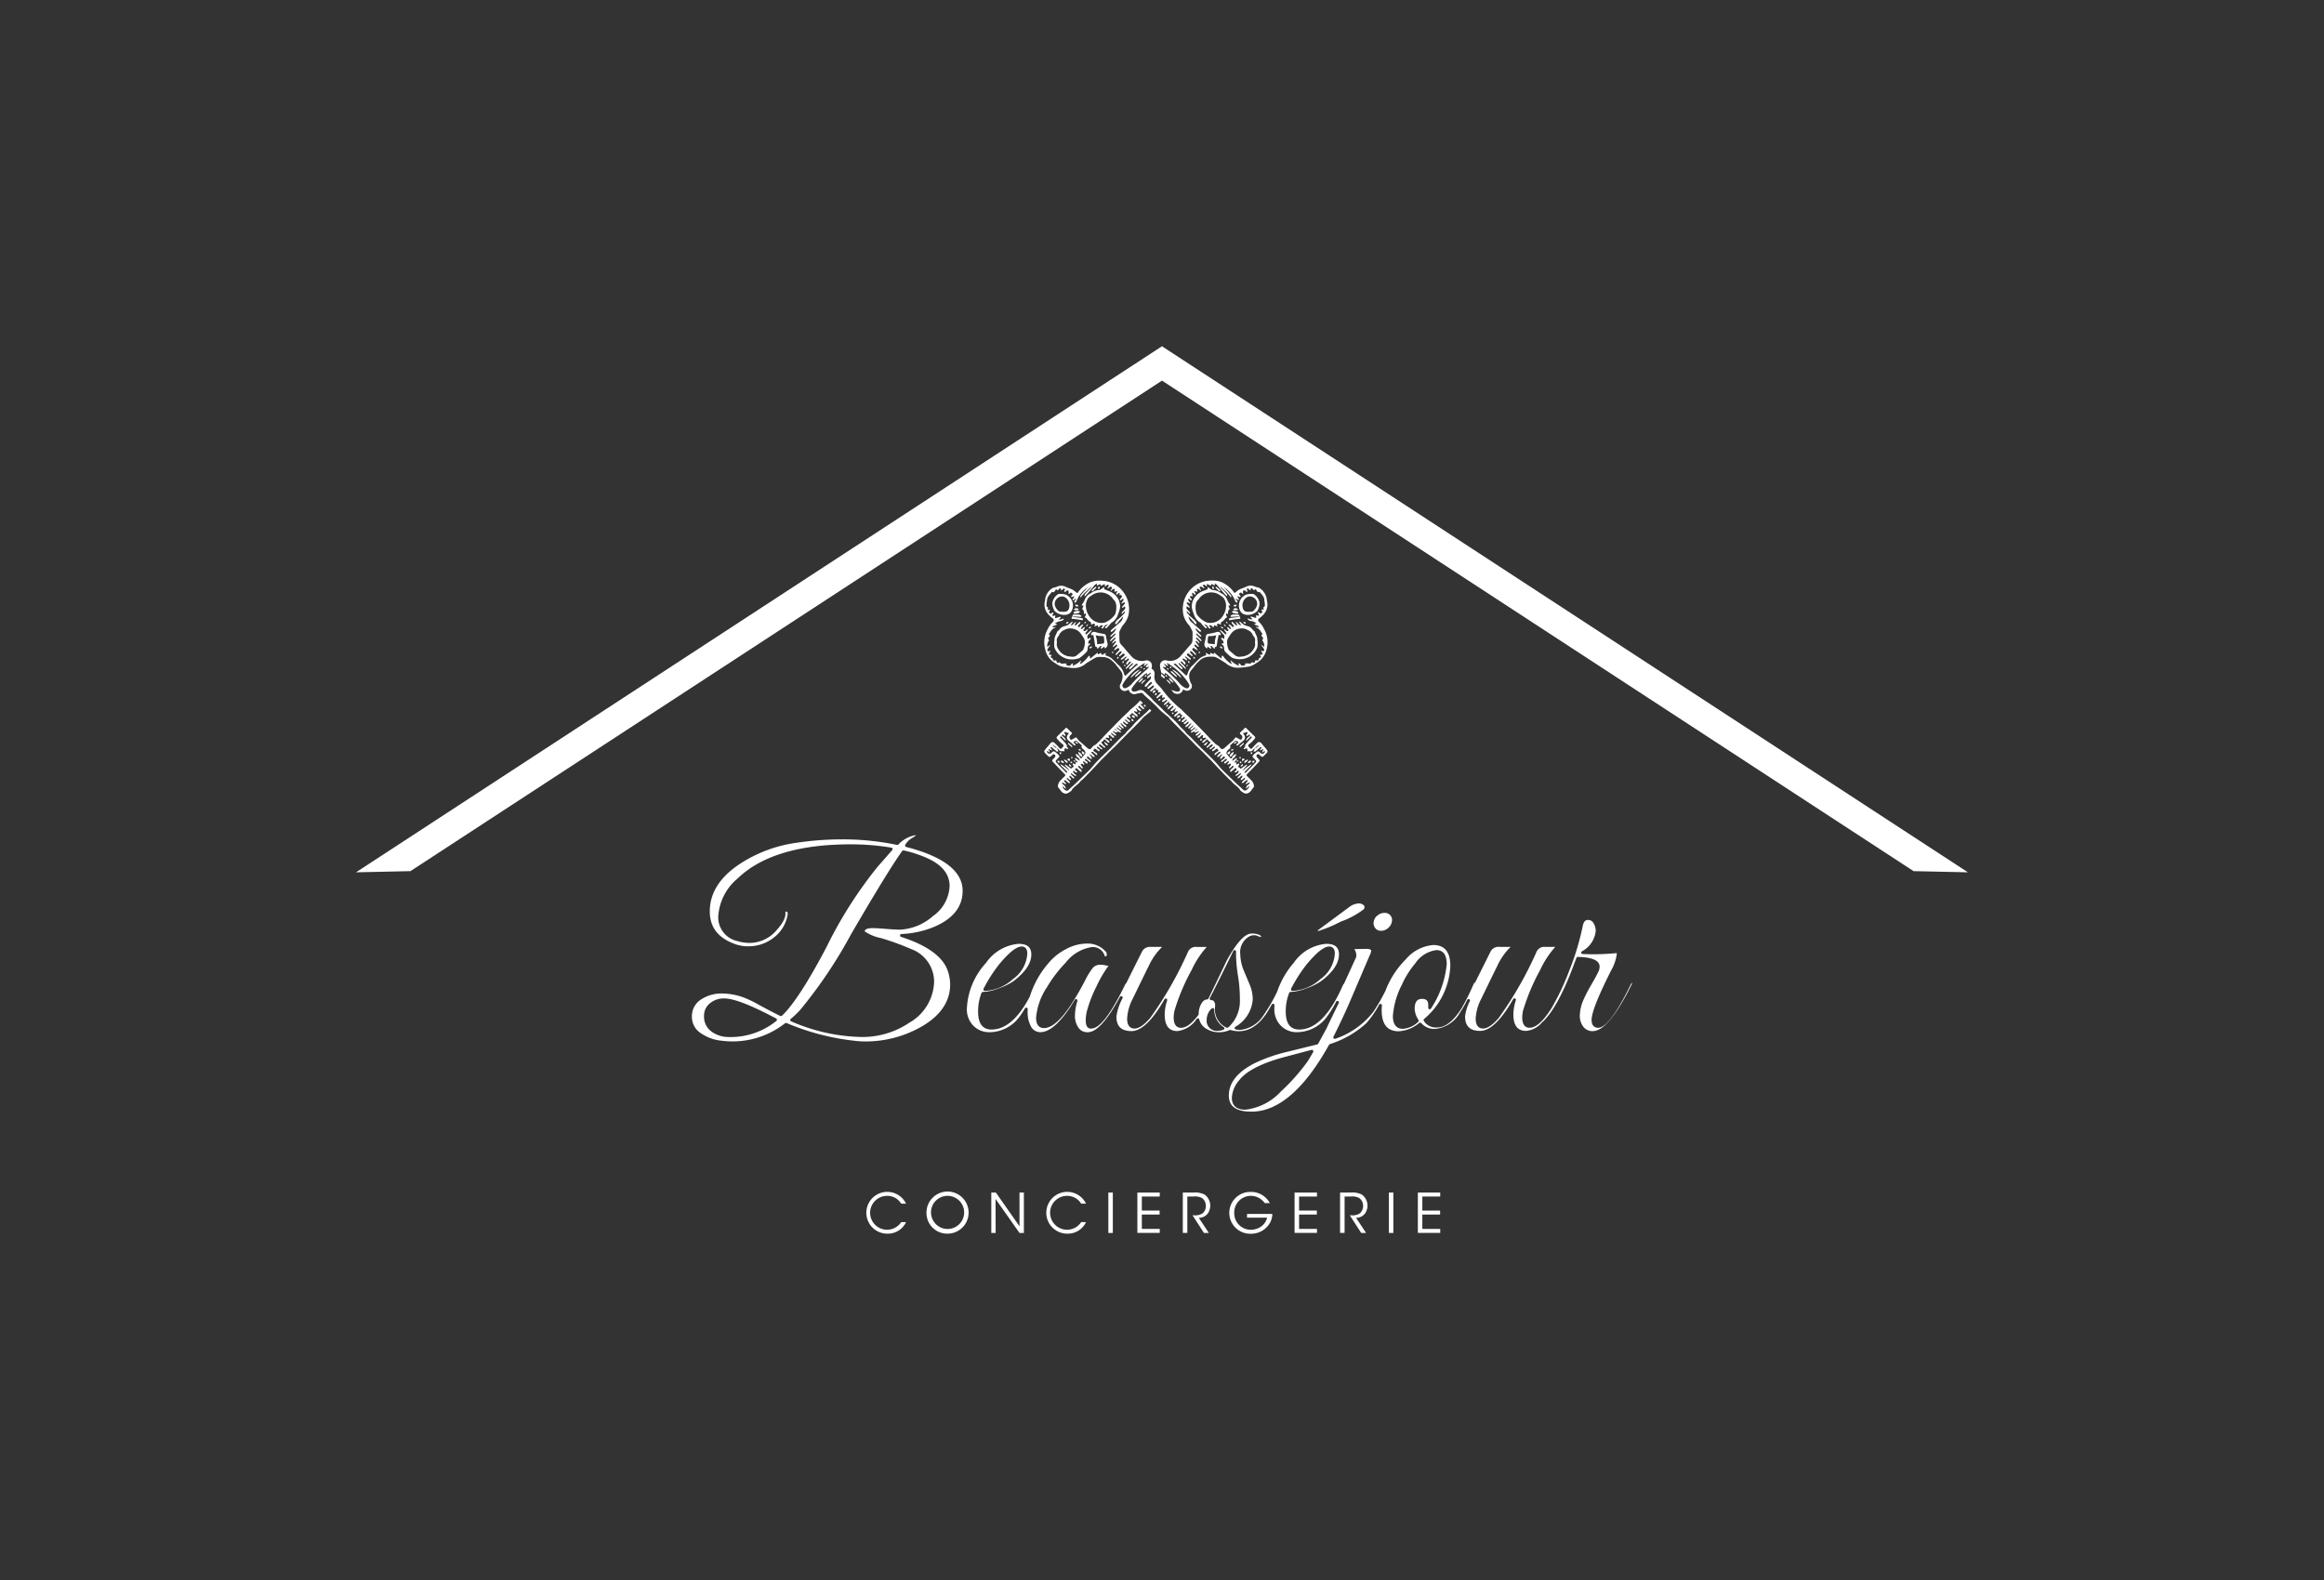 <svg xmlns="http://www.w3.org/2000/svg" xmlns:xlink="http://www.w3.org/1999/xlink" width="250" height="170" viewBox="0 0 250 170">
  <rect x="0" y="0" width="250" height="170" fill="#333333" stroke="none"/>
  <defs>
    <clipPath id="clip-beausejour-entreprise-logo-slide">
      <rect width="250" height="170"/>
    </clipPath>
  </defs>
  <g id="beausejour-entreprise-logo-slide" clip-path="url(#clip-beausejour-entreprise-logo-slide)">
    <g id="Calque_1" transform="translate(-31.644 -52.284)">
      <g id="Groupe_11" data-name="Groupe 11" transform="translate(143.982 114.749)">
        <g id="Groupe_10" data-name="Groupe 10">
          <g id="Groupe_9" data-name="Groupe 9">
            <path id="Tracé_107" data-name="Tracé 107" d="M398.329,211.389c-.047-.044-.091-.086-.133-.128-.105.107-.208.215-.315.318-.369.341-.75.668-1.11,1.016-.206.2-.376.425-.57.633-.133.143-.285.266-.421.407-.084.089-.147.2-.234.287-.157.154-.329.292-.486.449-.355.355-.7.722-1.054,1.077-.409.409-1.124,1.068-1.612,1.6-.208.227-.4.465-.6.7-.028.033-.063.058-.093.089-.014.014-.874.855-1.589,1.54-.105.1-.22.194-.327.292-.124.11-.236.234-.369.332a.246.246,0,0,1-.3-.009.863.863,0,0,1-.334-.444l.385.3a.513.513,0,0,0-.222-.421,1.121,1.121,0,0,1-.147-.128.347.347,0,0,1-.03-.128.74.74,0,0,1,.124.033c.07.037.135.089.208.121a.332.332,0,0,0,.129,0,.572.572,0,0,0-.061-.112c-.044-.047-.11-.077-.143-.131a.443.443,0,0,1-.028-.171.407.407,0,0,1,.154.042c.114.079.215.18.329.259.035.023.1.007.145.007a.432.432,0,0,0-.056-.143c-.079-.089-.175-.161-.255-.25-.033-.035-.033-.1-.049-.147l.049-.021c.374.311.257.234.43.236a.431.431,0,0,0-.03-.128c-.042-.065-.105-.114-.143-.178-.021-.037-.007-.093-.009-.143a.347.347,0,0,1,.129.03c.084.07.154.157.238.224.033.028.091.021.14.028-.009-.047,0-.107-.033-.14-.082-.091-.182-.168-.269-.259a.559.559,0,0,1-.063-.147c.016-.007.033-.012.047-.019.537.367.4.287.528.311,0-.04.007-.093-.014-.114-.077-.077-.173-.136-.243-.215-.042-.047-.086-.145-.063-.185.061-.105.126-.019.178.033a.256.256,0,0,0,.3.075c-.075-.077-.133-.138-.194-.2s-.112-.121-.023-.2.138-.023.2.037c.124.117.255.222.383.332.023-.012.047-.023.07-.037-.007-.063.009-.147-.026-.187-.084-.1-.2-.166-.285-.257-.033-.03-.065-.112-.047-.135.054-.079.117-.04.173.019.243.25.215.192.306.2,0-.035.014-.079,0-.1-.051-.077-.121-.14-.171-.22a.643.643,0,0,1-.042-.157.488.488,0,0,1,.175,0,.729.729,0,0,1,.164.131c.084-.135.016-.192-.072-.252-.033-.021-.035-.086-.051-.131.047,0,.105-.021.138,0,.082.051.147.128.227.18a.573.573,0,0,0,.157.042.542.542,0,0,0-.03-.175c-.016-.037-.075-.054-.112-.082s-.112-.061-.138-.107,0-.1.009-.145a.3.3,0,0,1,.126.028c.114.089.222.189.336.278a.447.447,0,0,0,.14.042.553.553,0,0,0-.04-.154c-.019-.035-.065-.054-.1-.082a1.571,1.571,0,0,1-.238-.189c-.033-.033-.019-.107-.026-.164.063.007.138-.009.182.021s.086.128.145.173a.733.733,0,0,0,.194.068.676.676,0,0,0-.028-.2,1.029,1.029,0,0,0-.121-.15c-.033-.044-.056-.093-.084-.14a.383.383,0,0,1,.047-.04c.437.378.3.285.509.3-.072-.175.042-.044-.395-.479.112-.152.182-.056.614.3l.056-.042c-.019-.056-.023-.133-.063-.171-.086-.077-.194-.136-.287-.206-.035-.026-.1-.077-.089-.091a.717.717,0,0,1,.135-.2c.012-.014.079.012.112.033.1.07.2.152.3.217.04.023.1.012.145.019-.014-.051-.014-.117-.047-.152-.065-.068-.159-.114-.224-.182-.033-.035-.033-.1-.047-.152a.465.465,0,0,1,.164.037c.105.072.2.166.3.241.03.021.093,0,.14,0a.427.427,0,0,0-.063-.131,3.021,3.021,0,0,1-.25-.2c-.04-.044-.033-.128-.047-.2a.509.509,0,0,1,.178.044c.131.1.245.213.374.311.026.021.077,0,.117,0-.012-.049-.014-.138-.033-.143-.175-.037-.21-.213-.32-.308-.2-.175.14-.2.166-.311.075-.285.285.037.488.206.03.026.089.019.135.028,0-.166.089-.107-.292-.367a.71.71,0,0,0-.133-.063c.084-.1.143-.166.259-.089.033.023.1,0,.145,0-.035-.178-.021-.1-.054-.306a.434.434,0,0,1,.18.042c.084.063.143.161.227.224.044.033.121.023.182.033a.984.984,0,0,0-.03-.185c-.009-.026-.068-.028-.1-.054-.079-.077-.206-.126-.182-.311.479.388.421.3.568.29-.089-.147.026-.033-.39-.411l.035-.058a2.088,2.088,0,0,1,.2.105c.075.049.154.093.215.007.079-.114.133-.058.213-.007a.645.645,0,0,0,.194.056c.009-.023.021-.047.03-.07l-.516-.46a.133.133,0,0,1,.138,0c.1.07.178.157.273.227.03.023.086.012.131.016,0-.042.026-.105.007-.126-.068-.075-.154-.131-.227-.2a.743.743,0,0,1-.091-.133c.014-.009.03-.021.047-.03.491.4.362.313.5.339,0-.04.016-.091,0-.119-.049-.068-.119-.124-.173-.192s-.1-.145-.152-.22l.056-.047a5.207,5.207,0,0,0,.458.409c.028.019.079.007.119.009a.409.409,0,0,0-.014-.133.429.429,0,0,0-.1-.1,1.548,1.548,0,0,1-.215-.194c-.028-.037-.009-.112-.014-.171.047.028.1.049.14.082a2.765,2.765,0,0,0,.248.2c.03.019.093-.021.14-.033a.318.318,0,0,0-.047-.119c-.126-.126-.238-.173-.3-.285,0-.007.037-.054.049-.051a.32.32,0,0,1,.119.061,1.876,1.876,0,0,0,.229.2c.04.026.117-.007.178-.014a.418.418,0,0,0-.054-.14c-.044-.056-.11-.091-.157-.143s-.21-.089-.128-.2.161.016.236.068a.424.424,0,0,0,.147.03,1.257,1.257,0,0,0-.012-.164c-.016-.061-.217-.105-.047-.189a.27.27,0,0,0,.136-.117c.035-.086.079-.107.145-.056.124.1.238.2.36.3a.861.861,0,0,0,.15.086,1.183,1.183,0,0,0,0-.182c-.009-.058-.2-.18-.322-.311-.03-.03-.023-.093-.035-.14.044.012.086.021.131.035.009,0,.014.021.023.021.063.012.129.023.192.033a.785.785,0,0,0-.037-.185.84.84,0,0,0-.119-.157.381.381,0,0,0,.04-.047c.047.033.1.063.14.1a2.035,2.035,0,0,0,.243.187c.042.021.112-.007.168-.014a.67.67,0,0,0-.068-.143c-.161-.178-.383-.262-.189-.4a1.806,1.806,0,0,1,.145.11,2.1,2.1,0,0,0,.213.2.938.938,0,0,0,.227.082c-.122-.266.012-.112-.458-.584.121-.009.227.007.25-.028a.2.2,0,0,0,.021-.1l-.021-.019c-.093-.084-.173-.154-.245-.222a8.061,8.061,0,0,1-1,.93c-.124.11-.231.238-.35.353-.8.769.061-.11-1.551,1.533-1.635,1.666-.909.993-1.773,1.822-.042.042-.082.1-.133.117a.815.815,0,0,0-.4.327c-.273.306-.308.171-1.1-.523-.093-.082-.2-.154-.285-.241s-.168-.206-.29-.357a2.067,2.067,0,0,0-.395.2c-.105.077-.2.075-.252,0a.394.394,0,0,1-.072-.287c.021-.089.119-.161.194-.234s.091-.138-.007-.222c-.15-.131-.285-.278-.425-.421-.068-.072-.121-.086-.2-.007-.3.3-.605.586-.9.883-.089.086-.061.18.012.262.11.124.224.248.343.364.208.206.451.28.29.47-.023.03-.042.063-.065.091-.182.2-.215.187-.388-.016a6.2,6.2,0,0,0-.523-.528c-.11-.1-.32-.019-.43.136-.131.187-.465.512-.605.752a.2.2,0,0,0,.023.192,5.271,5.271,0,0,0,.458.456c.03.026.124.007.171-.021a1.278,1.278,0,0,0,.208-.182.161.161,0,0,1,.264,0c.093.1.068.171,0,.252a2.406,2.406,0,0,1-.217.243.147.147,0,0,0-.019.229c.255.276.512.542.769.813.019.021.042.035.061.056.15.154.3.313.451.463.089.084.107.15.012.243-.175.168-.348.341-.512.521a.894.894,0,0,0-.215.621.045.045,0,0,0,.007.03c.234.245.362.607.741.689.266.056.444-.124.664-.271a.1.1,0,0,0,.037-.033c.231-.444.724-.64,1-1.042.04-.061.124-.091.178-.142,1.065-1.051,1.916-2,1.948-2.035.238-.245.486-.481.727-.722.07-.068.131-.142.2-.208,1.315-1.245.082-.077,2.839-2.834.654-.654.556-.6.895-.951a2.606,2.606,0,0,1,.248-.2c.189-.157.381-.306.558-.472Zm-3.857,2,.206.135c-.014.021-.026.04-.04.058l-.2-.14C394.446,213.426,394.46,213.407,394.472,213.391Zm-6.682,1.729.388.29-.049.063-.374-.311Zm1.084,2.631c-.255-.257-.512-.512-.759-.776a.175.175,0,0,1-.012-.166c.257-.343.512-.369.287-.605a2.5,2.5,0,0,0-.381-.336c-.115-.079-.168-.07-.255-.007-.042.033-.079.072-.119.11a.284.284,0,0,1-.481-.091c-.014-.026,0-.065,0-.1.1.023.035-.026.257.159l.056-.037-.157-.29c.1-.077.154.016.227.061a.6.6,0,0,0,.147.044,1.016,1.016,0,0,0-.056-.168c-.016-.028-.072-.035-.091-.063a.358.358,0,0,1-.014-.114c.037,0,.089-.023.112-.007.145.112.283.231.423.348a.631.631,0,0,0,.15.126.405.405,0,0,0,.164-.014c-.051-.145,0-.061-.166-.315a.284.284,0,0,1,.072,0,.162.162,0,0,1,.051.037c.145.15.269.341.528.229.009,0,.028.012.044.016l.126.042a.8.8,0,0,1-.007-.15.352.352,0,0,1,.056-.185c.021-.023.107.007.164.021.03.007.056.04.086.044a.144.144,0,0,0,.1-.019.1.1,0,0,0-.014-.084.325.325,0,0,1-.138-.306c0-.042-.042-.086-.075-.124a8.138,8.138,0,0,0-.561-.628c-.033-.037-.082-.082-.079-.119s.061-.07.091-.1l.484.484.037-.028a.7.7,0,0,0-.252-.386c-.061-.051-.21-.084-.143-.189.093-.14.154.023.229.061a.5.5,0,0,0,.133.023.364.364,0,0,0-.009-.135c-.026-.051-.082-.091-.105-.143a.139.139,0,0,1,.014-.126.165.165,0,0,1,.126,0c.084.026.164.061.248.093l.021-.04c.093.107.007.173-.056.248a.433.433,0,0,0,.051.584c.808.659.575.514.769.563a.329.329,0,0,0-.007-.145c-.028-.047-.091-.072-.133-.112-.026-.023-.058-.056-.056-.084,0-.093.264-.222.332-.164.175.145.348.3.516.449.026.026.054.086.042.107-.091.147.012.217.1.3a1.016,1.016,0,0,1,.21.2c.051.089.11.229.072.3-.079.15-.236.257-.327.4a.188.188,0,0,1-.243.093c-.019-.238-.229-.311-.374-.437-.014-.012-.075.03-.112.047.084.124.145.3.264.355.143.075.143.18.189.28l-.03.035-.46-.311c-.089.262.224.292.248.519-.315-.154-.171.1-.206.217a1.143,1.143,0,0,0-.159-.1.589.589,0,0,0-.145-.028.848.848,0,0,0,0,.154c.014.072.2.1.03.248-.056.047-.119.086-.213.152-.185-.133-.4-.29-.621-.446l-.056.054c.135.224.39.369.484.626a4.9,4.9,0,0,0-.963-.72c.051.189.117.178.706.783.035.035.035.1.051.154C389.168,218.073,389.3,218.183,388.874,217.75Zm10.918-9.971c-.089-.093-.2-.166-.292-.257a.4.4,0,0,1-.07-.114,1.874,1.874,0,0,1-.019.334.4.4,0,0,0,0,.072.817.817,0,0,1,.033-.1,2.4,2.4,0,0,0,.215.189.579.579,0,0,0,.164.044C399.815,207.891,399.824,207.816,399.791,207.779Zm10.679-5.182a2.408,2.408,0,0,0-.318-.5c-.037-.049-.128-.138-.18-.189-.129-.131-.166-.264-.023-.383a2.627,2.627,0,0,0,.472-.418,1.565,1.565,0,0,0,.418-1.343,2.778,2.778,0,0,1-.068-.414,1.692,1.692,0,0,0-.734-1.084.981.981,0,0,0-.28-.105,1.25,1.25,0,0,1-.189-.049,1.075,1.075,0,0,0-1.014,0c-.217.105-.456.166-.671.273-.449.227-.533.547-.671.255a3.219,3.219,0,0,0-1.325-1.049,2.838,2.838,0,0,0-1.15-.147,3.013,3.013,0,0,0-1.9.717c-.016.012-.03.033-.049.044a3.075,3.075,0,0,0-.951,3,2.642,2.642,0,0,0,.607,1.056,3.963,3.963,0,0,1,.36.687.04.04,0,0,1,0,.016,9.567,9.567,0,0,1-.021,1c-.03.255-.248.423-.411.612-.318.367-.628.743-.96,1.1a1.494,1.494,0,0,1-1.458.341.575.575,0,0,0-.654.509,2.437,2.437,0,0,0,.047.374.083.083,0,0,1-.019.012,1.322,1.322,0,0,1,.091.446l.035-.026.336.257c.023-.086.037-.138.058-.21a1.259,1.259,0,0,1,.245.145c.255.245.5.5.745.75a.465.465,0,0,1,.07.065,7.928,7.928,0,0,1,.5.652.243.243,0,0,1-.229.395,1.14,1.14,0,0,1-.437-.112.619.619,0,0,0-.217-.054l.3.346a1.775,1.775,0,0,1,.22.056.631.631,0,0,0,.687-.32c.061-.117.026-.161.126-.117a1.446,1.446,0,0,0,.25.1.51.51,0,0,0,.481-.15.467.467,0,0,0,.1-.556,1.394,1.394,0,0,1-.206-.54,1.073,1.073,0,0,1,.072-.8c.133-.192.238-.3.617-.785a.61.61,0,0,1,.056-.079c.136-.131.266-.269.409-.393a1.548,1.548,0,0,1,.977-.346,3.064,3.064,0,0,1,.486,0c.25.033.4.145,1.243.664a.669.669,0,0,1,.1.082,1.91,1.91,0,0,0,1.311.435,7.283,7.283,0,0,0,.888-.089,1.875,1.875,0,0,0,.965-.378,2.736,2.736,0,0,0,.547-.4,2.237,2.237,0,0,0,.607-1.093A2.893,2.893,0,0,0,410.471,202.6Zm-8.06,6.315a.265.265,0,0,1-.353.091,1.812,1.812,0,0,1-.687-.544c-.051-.058-.119-.133-.171-.187-.189-.2-.378-.39-.575-.579-.145-.138-.294-.269-.444-.4s-.3-.257-.446-.393a1.186,1.186,0,0,1-.143-.206c.07.021.14.044.21.063a1.254,1.254,0,0,0,.135.026.307.307,0,0,0-.019-.143,1.489,1.489,0,0,0-.18-.185c.012-.014.051-.051.063-.063l.112.089a.691.691,0,0,0,.14.11.241.241,0,0,0,.112.023.564.564,0,0,0-.033-.131.663.663,0,0,0-.105-.11c.012-.016.023-.033.035-.051a2.009,2.009,0,0,1,.465.276,6.4,6.4,0,0,1,1.343,1.217,4.206,4.206,0,0,1,.554.78A.271.271,0,0,1,402.41,208.912Zm8.107-4.329-.241-.206-.056.054a2.359,2.359,0,0,1,.29.418.2.2,0,0,1-.044.166c-.021.026-.1.014-.142.007a1.115,1.115,0,0,1-.152-.042,1.209,1.209,0,0,0,.131.241.692.692,0,0,1,.03.2.469.469,0,0,0-.271.007.317.317,0,0,0,.03.1c.11.14.1.178-.082.234a.149.149,0,0,0-.084.1c-.012.154-.068.2-.229.168-.093-.021-.152-.021-.171.1-.023.161-.07.173-.222.117-.047-.016-.135-.014-.159.016a.259.259,0,0,1-.313.1,1.416,1.416,0,0,0-.371,0c.009.07.016.114.021.164a.518.518,0,0,0-.105.021c-.182.089-.329.091-.437-.119-.026-.051-.131-.063-.2-.091.054.255.047.189.035.266a2.555,2.555,0,0,1-.839-.561c-.016.014-.035.028-.054.042.047.1.091.192.157.325a1.19,1.19,0,0,1-.171-.061,3.173,3.173,0,0,1-.764-.766A.474.474,0,0,0,406,205.5c-.084.171-.061.082-.077.339-.283-.231-.537-.437-.8-.657-.021.086-.033.135-.047.185l-.332-.161c-.04.222-.1.245-.257.143-.075-.049-.159-.086-.238-.131-.012.016-.026.03-.037.044.03.061.058.121.091.189-.037.016-.072.028-.105.044a2.229,2.229,0,0,0-.533.25,8.989,8.989,0,0,0-.741.722,1.893,1.893,0,0,0-.661,1.014.192.192,0,0,1-.028.058c-.079.147-.1.147-.222.033-.322-.306-.645-.612-.972-.911a3.392,3.392,0,0,0-.276-.208.2.2,0,0,1,.3,0c.166.164.332.329.5.486.033.033.089.035.135.051a.541.541,0,0,0,.009-.161c-.007-.037-.049-.07-.079-.1-.1-.093-.2-.182-.29-.283-.03-.035-.028-.1-.04-.15a.522.522,0,0,1,.131.063c.152.147.294.3.444.449a1.738,1.738,0,0,0,.182.133.587.587,0,0,1,.054-.054c-.079-.1-.154-.21-.241-.306s-.215-.2-.308-.308c-.028-.028-.007-.1-.009-.15.049.019.114.023.147.056.077.077.133.173.206.252s.126.035.138-.044a.221.221,0,0,0-.047-.164c-.082-.105-.178-.2-.276-.306.044-.072.1-.124.189-.054.056.042.11.089.168.126a.782.782,0,0,0,.147.051.6.6,0,0,0-.033-.161c-.021-.042-.075-.063-.105-.1a1.522,1.522,0,0,1-.093-.145c.016-.016.03-.03.047-.044.554.423.4.315.577.364-.007-.049,0-.114-.028-.143-.1-.1-.208-.18-.308-.273-.063-.058-.133-.126-.035-.217s.152-.023.222.037a2.264,2.264,0,0,0,.257.2c.023.014.068-.007.1-.014a.288.288,0,0,0-.037-.091c-.07-.082-.154-.154-.215-.241a.522.522,0,0,1-.042-.178c.065.014.15,0,.194.042.119.1.22.22.336.325a.353.353,0,0,0,.138.04.422.422,0,0,0-.054-.15c-.112-.131-.238-.252-.348-.388a.133.133,0,0,1,.145-.2.914.914,0,0,1,.185.124c.079.051.159.1.241.145a2.134,2.134,0,0,0-.138-.273c-.063-.084-.154-.147-.217-.234-.019-.028.016-.1.026-.147a.351.351,0,0,1,.124.04c.049.033.082.086.129.124a1.379,1.379,0,0,0,.161.093c.014-.019.03-.035.044-.054-.093-.128-.182-.262-.285-.381-.065-.075-.089-.131,0-.229l.287.287.058-.042a1.211,1.211,0,0,0-.11-.2c-.063-.082-.15-.143-.213-.224a.457.457,0,0,1-.04-.166c.016,0,.033-.009.051-.016.157.143.313.283.47.423a.578.578,0,0,0,.061-.044.7.7,0,0,0-.086-.173c-.154-.171-.32-.334-.479-.5-.023-.026-.023-.075-.035-.112.042.007.093,0,.124.026.11.086.21.185.318.273a.424.424,0,0,0,.126.044c-.007-.047,0-.107-.026-.138-.128-.138-.273-.259-.4-.4a2.29,2.29,0,0,1-.2-.325.357.357,0,0,1,.037-.026.236.236,0,0,1,.056.023c.117.1.234.208.355.306.033.026.086.023.128.035.007-.157.019-.152-.033-.2-.575-.514-.888-.78-.888-.78a.911.911,0,0,1-.395-.687c.171.192.313.346.451.5.086.1.161.2.252.3.026.026.089.016.136.026,0-.04.026-.086.009-.117-.145-.306-.112-.217-.565-.624a1.846,1.846,0,0,1-.264-.259c-.084-.117-.25-.2-.215-.4.115.105.215.194.313.285.016-.012.033-.023.047-.035a.354.354,0,0,0-.04-.121c-.283-.355-.465-.379-.29-.661a.8.8,0,0,0,.128.124.726.726,0,0,0,.161.054.6.6,0,0,0-.056-.166c-.072-.093-.168-.166-.238-.262-.028-.035-.009-.105-.014-.159a.514.514,0,0,1,.135.016c.042.016.075.061.119.079a.354.354,0,0,0,.112.007.781.781,0,0,0-.047-.089,2.018,2.018,0,0,1-.166-.241c-.021-.049,0-.117,0-.178a.8.8,0,0,1,.135.063c.044.03.072.084.119.11.03.016.077,0,.117,0,0-.037.007-.082-.009-.105-.042-.056-.1-.1-.14-.157a.737.737,0,0,1-.058-.161.744.744,0,0,1,.35.021,1.238,1.238,0,0,1-.07-.15c-.021-.07-.068-.175-.04-.208.14-.159.2.287.392.112.012-.012-.056-.1-.079-.159s-.044-.121-.065-.18c.231.056.147.035.332.084a3.1,3.1,0,0,1-.061-.329.727.727,0,0,1,.213.051,1.01,1.01,0,0,1,.185.164l.063-.049a1.927,1.927,0,0,1-.122-.185c-.026-.042-.063-.126-.054-.133a.374.374,0,0,1,.182-.079c.035,0,.075.056.114.082.058.04.119.075.178.112.016-.019.035-.035.051-.054l-.189-.266c.121-.1.215-.11.3.03.021.035.091.04.138.058a.486.486,0,0,0,.009-.269,3.3,3.3,0,0,0,.442.215.819.819,0,0,0,.063-.213,1.512,1.512,0,0,0,.236.15c.152.068.133-.049.114-.189a1.22,1.22,0,0,1,.224.152c.147.166.278.341.423.509.182.213.369.421.556.628a.492.492,0,0,0,.1.072c.016-.009.035-.021.054-.03a.721.721,0,0,0-.084-.213c-.558-.638-.582-.528-.673-.79.126.122.283.266.439.414.091.084.182.168.266.248a.353.353,0,0,1,.03.028l.007.007,0,0h0l0,.007.007.007a.345.345,0,0,0,.028.033.352.352,0,0,0,.028.03c.037.04.07.077.1.11s.058.065.082.093a.889.889,0,0,1,.056.072c.007.009.012.019.016.026a.138.138,0,0,1,.009.019l.007.014,0,.012a.065.065,0,0,0,.119-.049.293.293,0,0,0-.009-.028c0-.009-.009-.019-.014-.03l-.021-.035a.714.714,0,0,0-.058-.086c-.023-.033-.049-.068-.079-.1s-.063-.075-.1-.117l-.023-.03a.345.345,0,0,1-.026-.03l0-.009,0,0h0l0-.007-.009-.012-.009-.007a.2.2,0,0,0-.03-.033l-.25-.264c-.07-.075-.14-.147-.208-.217a3.162,3.162,0,0,1,1.276,1.586c.04.047.143.105.161.089.089-.068.049-.15-.016-.224-.042-.049-.079-.105-.121-.157.016-.016.03-.035.044-.051.058.042.112.089.173.124a.465.465,0,0,0,.131.028.566.566,0,0,0-.023-.128c-.021-.044-.065-.075-.089-.119a.933.933,0,0,1-.051-.15.466.466,0,0,1,.154.033c.063.04.128.093.175,0,.016-.033-.03-.128-.072-.157-.112-.075-.105-.136-.012-.215.077-.068.14-.091.217,0,.035.044.1.058.157.086l-.021-.173s-.007-.009-.007-.014c.012-.063,0-.152.042-.18a.231.231,0,0,1,.185,0c.047.016.075.079.119.107a.37.37,0,0,0,.128.03.43.43,0,0,0,0-.145.544.544,0,0,0-.1-.133c.119-.11.2-.112.29.03.028.044.11.058.166.086.007-.21,0-.152.009-.21.2-.072.231.164.362.206.14-.145.159-.145.262.023.065.105.121.215.278.159a.107.107,0,0,1,.086.033c.215.259.479.493.474.874,0,.063.035.126.035.192,0,.2.114.442-.147.565.016.089.03.168.049.28a.484.484,0,0,0-.243-.068c.03.182.019.147.056.187.077.079.033.133-.037.187s-.124.1-.206.009a.555.555,0,0,0-.168-.091.31.31,0,0,0-.033.044c.129.292.1.2.086.35a.792.792,0,0,1-.283-.065.522.522,0,0,0,.009.161c.047.119-.012.145-.105.121-.124-.033-.243-.084-.367-.121a.332.332,0,0,0-.117,0c.037.138-.028.068.217.276a.532.532,0,0,1-.43-.07c-.028-.014-.068,0-.1,0,0,.035,0,.084.016.1a.631.631,0,0,0,.2.131c.121.04.259.04.381.084a2.051,2.051,0,0,1,.329.187l-.245.1c.166.135.407.105.507.29-.009.016-.016.033-.026.049-.091-.016-.182-.035-.273-.054-.012.019-.021.037-.03.054.388.117.54.446.738.736-.164.105-.161.105-.056.252a.793.793,0,0,1,.1.152c.016.037.021.112,0,.128-.143.1-.047.178.014.269A.955.955,0,0,1,410.518,204.583Zm-10.726,3.2c-.089-.093-.2-.166-.292-.257a.4.4,0,0,1-.07-.114,1.874,1.874,0,0,1-.019.334.4.4,0,0,0,0,.072.817.817,0,0,1,.033-.1,2.4,2.4,0,0,0,.215.189.579.579,0,0,0,.164.044C399.815,207.891,399.824,207.816,399.791,207.779Z" transform="translate(-386.857 -197.438)" fill="#fff"/>
            <path id="Tracé_108" data-name="Tracé 108" d="M471.792,218.381c0-.044-.026-.086-.021-.129.028-.334-.185-.593-.283-.888-.021-.063-.121-.1-.175-.157a1.932,1.932,0,0,0-.285-.313c-.271-.18-.642-.124-1.014-.523a.819.819,0,0,0-.21-.112,1.473,1.473,0,0,0,.086.206,1.843,1.843,0,0,0,.159.189c-.318.056-.341-.325-.638-.339a1.475,1.475,0,0,1,.159.227.466.466,0,0,1,.014.164.6.6,0,0,1-.152-.068c-.117-.1-.22-.217-.334-.322-.016-.014-.063,0-.1.009a.54.54,0,0,0,.044.168c.056.079.135.138.192.213a.152.152,0,0,1,.009.121c-.051.019-.124.04-.161.014-.065-.04-.107-.124-.171-.171a1.175,1.175,0,0,0-.206-.093c-.012.019-.021.04-.033.058.311.393.229.276.271.425-.049,0-.11.012-.145-.009-.056-.037-.093-.107-.15-.15a.334.334,0,0,0-.126-.03c0,.044-.007.1.014.131s.086.072.107.119a.433.433,0,0,1,.009.157c-.056,0-.124.026-.168,0a1.763,1.763,0,0,1-.245-.178c-.021.021-.04.04-.058.061.068.089.138.175.2.266a.229.229,0,0,1,.061.114.134.134,0,0,1-.056.107c-.049.03-.22-.166-.474-.388a.572.572,0,0,0-.131-.065c-.012.016-.023.03-.037.047.1.114.194.238.3.343.215.208.231.25.119.57a1.314,1.314,0,0,0-.152-.117.386.386,0,0,0-.119-.023c0,.124-.049.105.114.264.023.021.07.03.077.054.028.1.044.2.065.3l-.238,0c.028.049.044.119.084.14.3.152.122.472.285.7a4.553,4.553,0,0,0,.741.666.22.22,0,0,0,.1.056,2.3,2.3,0,0,0,1.217.082,2.083,2.083,0,0,0,.682-.294,1.828,1.828,0,0,0,.755-.965A3.148,3.148,0,0,0,471.792,218.381Zm-.425.857a1.591,1.591,0,0,1-1.313.8,1.8,1.8,0,0,1-.192.026.871.871,0,0,1-.383-.082c-.262-.187-.5-.411-.757-.631a1.543,1.543,0,0,1-.2-.743.839.839,0,0,1,.119-.577c.084-.117.15-.248.238-.36a1.34,1.34,0,0,1,1-.64,1.184,1.184,0,0,1,.808.131,1.081,1.081,0,0,1,.563.484.852.852,0,0,0,.138.238.592.592,0,0,1,.133.53.452.452,0,0,0-.009.093A.92.92,0,0,1,471.367,219.239Z" transform="translate(-448.851 -211.862)" fill="#fff"/>
            <path id="Tracé_109" data-name="Tracé 109" d="M458.692,202.436c.086-.021.14-.035.2-.047-.028-.056-.054-.112-.084-.166a2.022,2.022,0,0,1-.241-.416,1.271,1.271,0,0,0-.7-.745,1.552,1.552,0,0,0-.888-.327c-.079-.009-.131-.051-.493-.315l-.042.042.033.173a3.348,3.348,0,0,1-.423.175,1.99,1.99,0,0,0-.792.493,1.69,1.69,0,0,0-.512,1.241,2.351,2.351,0,0,0,.189.694,1.319,1.319,0,0,0,.068.2,1.5,1.5,0,0,0,.626.783c.1.049.164.168.243.257.423.451.294.336.5.376-.014-.056-.012-.126-.044-.166a3.278,3.278,0,0,0-.269-.231c.175.016.313.035.395.2a.745.745,0,0,0,.166.2c.028.023.084.019.128.026,0-.044.016-.1,0-.129a1.2,1.2,0,0,0-.173-.178c.147-.051.259-.075.35.054a.187.187,0,0,0,.182.1c.012,0,.021-.063.026-.1a.735.735,0,0,0-.007-.107l.369.126a.3.3,0,0,0,.026-.047c-.028-.04-.056-.079-.082-.119.126-.164.14-.166.308-.056a.435.435,0,0,0,.126.033,1.27,1.27,0,0,1,0-.133c0-.044.009-.107.04-.126a1.088,1.088,0,0,0,.446-.414c0-.009.012-.026.019-.026.259-.047.117-.18.07-.3a.632.632,0,0,1-.012-.2c.086.026.14.042.217.068a1.325,1.325,0,0,1,0-.252.319.319,0,0,1,.086-.2c.124-.084.072-.157.023-.248A1.245,1.245,0,0,1,458.692,202.436Zm-.958,1.5a1.557,1.557,0,0,1-1.348.3,2.467,2.467,0,0,1-1.037-.8.5.5,0,0,1-.093-.187,2.1,2.1,0,0,1-.075-.942.867.867,0,0,1,.213-.479.879.879,0,0,0,.112-.117,1.621,1.621,0,0,1,2.367-.35,1.043,1.043,0,0,1,.329.276,1.526,1.526,0,0,1,.234.652A2.043,2.043,0,0,1,457.734,203.939Z" transform="translate(-438.886 -199.723)" fill="#fff"/>
            <path id="Tracé_110" data-name="Tracé 110" d="M478.608,204.252a1.3,1.3,0,0,0-.5-.605c-.023-.012-.047-.04-.07-.037a2.185,2.185,0,0,0-.78.07,1.286,1.286,0,0,0-.65,1.722.8.8,0,0,0,.579.435,1.419,1.419,0,0,0,1.3-.428,2.189,2.189,0,0,0,.224-.694A.969.969,0,0,0,478.608,204.252Zm-.654,1.25a.2.2,0,0,1-.065.009c-.47.023-.888.112-.993-.432,0-.021-.007-.042-.012-.063a1.022,1.022,0,0,1,.535-1.093.753.753,0,0,1,.778.173.778.778,0,0,1,.245.68A1.2,1.2,0,0,1,477.954,205.5Z" transform="translate(-455.55 -202.167)" fill="#fff"/>
            <path id="Tracé_111" data-name="Tracé 111" d="M461.956,221.045c-.1.014-.2.058-.3.082a6.375,6.375,0,0,1-.628.129.3.3,0,0,0-.308.3c-.016.161-.061.318-.091.477a1.366,1.366,0,0,0-.07.453.5.5,0,0,0,.236.306c.126.07.077-.075.1-.166.322.236.217.168.393.231a.638.638,0,0,0-.019-.164c-.012-.037-.049-.065-.089-.114.271-.084.273.262.481.273.009-.058.021-.114.033-.18.138.014.189-.063.206-.194.04-.3.091-.591.143-.883a2.46,2.46,0,0,1,.065-.257c.061.04.093.077.121.075s.1-.04.1-.063A.317.317,0,0,0,461.956,221.045Zm-.276,1.336c-.264-.04-.46-.037-.682-.082a.191.191,0,0,1-.086-.147,3.473,3.473,0,0,1,.03-.516c.007-.051.063-.135.105-.135a3.144,3.144,0,0,0,.8-.084A2.5,2.5,0,0,0,461.68,222.382Z" transform="translate(-443.337 -215.526)" fill="#fff"/>
            <path id="Tracé_112" data-name="Tracé 112" d="M473.355,211.6c-.2-.2.388-.259.626-.021,0,.023.009.107-.021.129A.871.871,0,0,1,473.355,211.6Z" transform="translate(-453.115 -208.159)" fill="#fff"/>
            <path id="Tracé_113" data-name="Tracé 113" d="M466.211,200.8a.39.39,0,0,1-.122-.04,1.8,1.8,0,0,1-.15-.15c-.269-.264-.21-.171-.2-.3.035,0,.077,0,.1.019a3.181,3.181,0,0,1,.371.334A.562.562,0,0,1,466.211,200.8Z" transform="translate(-447.3 -199.639)" fill="#fff"/>
            <path id="Tracé_114" data-name="Tracé 114" d="M473.79,210.308a.322.322,0,0,1,.509-.019c.012.019-.03.1-.035.1C474.105,210.357,473.928,210.439,473.79,210.308Z" transform="translate(-453.479 -207.198)" fill="#fff"/>
            <path id="Tracé_115" data-name="Tracé 115" d="M474.394,208.562c-.014.077-.021.14-.035.143a1.664,1.664,0,0,1-.241.014.028.028,0,0,1-.028-.026c0-.051-.007-.117,0-.121a1.673,1.673,0,0,1,.269-.042A.027.027,0,0,1,474.394,208.562Z" transform="translate(-453.707 -205.938)" fill="#fff"/>
            <path id="Tracé_116" data-name="Tracé 116" d="M464.3,200.417l-.161-.007c-.021-.1-.04-.173-.058-.25.058.019.14.021.173.061A.506.506,0,0,1,464.3,200.417Z" transform="translate(-446.038 -199.524)" fill="#fff"/>
            <path id="Tracé_117" data-name="Tracé 117" d="M478.59,216.38c.065.019.131.035.192.054.03.072.051.119.07.168a1.165,1.165,0,0,1-.243-.068C478.583,216.518,478.595,216.431,478.59,216.38Z" transform="translate(-457.158 -211.954)" fill="#fff"/>
            <path id="Tracé_118" data-name="Tracé 118" d="M467.784,227.68a1.1,1.1,0,0,1,.143.063.47.47,0,0,1,.112.1c.009.012-.026.075-.033.075a.309.309,0,0,1-.236-.131C467.775,227.755,467.779,227.717,467.784,227.68Z" transform="translate(-448.866 -220.614)" fill="#fff"/>
            <path id="Tracé_119" data-name="Tracé 119" d="M468.382,218.911a.538.538,0,0,1-.166-.058c-.033-.026-.04-.086-.056-.133a.342.342,0,0,1,.14.014.58.58,0,0,1,.114.124C468.4,218.876,468.391,218.892,468.382,218.911Z" transform="translate(-449.165 -213.747)" fill="#fff"/>
            <path id="Tracé_120" data-name="Tracé 120" d="M469.635,217.48l.22.22C469.646,217.7,469.616,217.672,469.635,217.48Z" transform="translate(-450.291 -212.797)" fill="#fff"/>
            <path id="Tracé_121" data-name="Tracé 121" d="M453.08,234.5c.143,0,.107-.056.15.224C453.052,234.672,453.085,234.738,453.08,234.5Z" transform="translate(-437.608 -225.84)" fill="#fff"/>
            <path id="Tracé_122" data-name="Tracé 122" d="M455.481,232.7a.529.529,0,0,1-.021-.152c.047.014.108.012.133.042s.021.091.037.185C455.551,232.739,455.495,232.73,455.481,232.7Z" transform="translate(-439.432 -224.347)" fill="#fff"/>
            <path id="Tracé_123" data-name="Tracé 123" d="M457.9,230.327c-.021-.028-.035-.1-.019-.112s.082-.026.157-.044c-.014.07-.012.119-.035.143S457.907,230.343,457.9,230.327Z" transform="translate(-441.278 -222.523)" fill="#fff"/>
            <path id="Tracé_124" data-name="Tracé 124" d="M452.367,236.371c0-.2-.028-.135.124-.2a.576.576,0,0,1-.033.161C452.446,236.355,452.4,236.359,452.367,236.371Z" transform="translate(-437.058 -227.121)" fill="#fff"/>
            <path id="Tracé_125" data-name="Tracé 125" d="M470.53,216.43c.037,0,.086,0,.11.016a.493.493,0,0,1,.063.15C470.546,216.568,470.584,216.622,470.53,216.43Z" transform="translate(-450.981 -211.993)" fill="#fff"/>
            <path id="Tracé_126" data-name="Tracé 126" d="M444.262,242.2a1.157,1.157,0,0,1,.493.521C444.523,242.691,444.229,242.387,444.262,242.2Z" transform="translate(-430.848 -231.742)" fill="#fff"/>
            <path id="Tracé_127" data-name="Tracé 127" d="M443.391,243.633l-.451-.451c.189-.028.444.206.484.416A.453.453,0,0,1,443.391,243.633Z" transform="translate(-429.837 -232.493)" fill="#fff"/>
            <path id="Tracé_128" data-name="Tracé 128" d="M427.316,259.7a.221.221,0,0,1-.1-.121c-.03-.089.012-.14.107-.115a1.024,1.024,0,0,1,.173.093c.009.058.023.133.037.208A1.262,1.262,0,0,1,427.316,259.7Z" transform="translate(-417.781 -244.971)" fill="#fff"/>
            <path id="Tracé_129" data-name="Tracé 129" d="M414.886,271.952c-.119.152-.409-.138-.4-.362.147.112.264.2.378.292C414.881,271.9,414.9,271.94,414.886,271.952Z" transform="translate(-408.033 -254.266)" fill="#fff"/>
            <path id="Tracé_130" data-name="Tracé 130" d="M432.876,254.88c-.051-.007-.126,0-.15-.03a.521.521,0,0,1-.047-.18l.166.016.019,0v.016C432.869,254.775,432.874,254.827,432.876,254.88Z" transform="translate(-421.974 -241.299)" fill="#fff"/>
            <path id="Tracé_131" data-name="Tracé 131" d="M427.092,261.375c-.119-.028-.192-.091-.142-.245a.277.277,0,0,1,.227.2C427.178,261.338,427.115,261.382,427.092,261.375Z" transform="translate(-417.57 -246.249)" fill="#fff"/>
            <path id="Tracé_132" data-name="Tracé 132" d="M417.332,270.464c-.089-.03-.154-.035-.166-.061a.524.524,0,0,1-.016-.173c.044,0,.11,0,.126.019A.763.763,0,0,1,417.332,270.464Z" transform="translate(-410.072 -253.223)" fill="#fff"/>
            <path id="Tracé_133" data-name="Tracé 133" d="M430.175,258.343c-.028-.03-.023-.093-.035-.143.049,0,.1,0,.166.007,0,.07,0,.117,0,.166C430.264,258.364,430.2,258.371,430.175,258.343Z" transform="translate(-420.028 -244.004)" fill="#fff"/>
            <path id="Tracé_134" data-name="Tracé 134" d="M442.806,240.935c-.1-.023-.194-.056-.114-.255.068.093.114.157.161.222A.336.336,0,0,0,442.806,240.935Z" transform="translate(-429.623 -230.577)" fill="#fff"/>
            <path id="Tracé_135" data-name="Tracé 135" d="M402.849,276.812a.592.592,0,0,1-.385-.542C402.837,276.49,402.931,276.625,402.849,276.812Z" transform="translate(-398.813 -257.852)" fill="#fff"/>
            <path id="Tracé_136" data-name="Tracé 136" d="M398.17,272.654c-.129-.112-.252-.227-.371-.346-.016-.016,0-.065,0-.1.105.023.009-.051.378.276.012,0,.021-.012.033-.016.014.056.028.112.04.171C398.226,272.645,398.184,272.666,398.17,272.654Z" transform="translate(-395.237 -254.741)" fill="#fff"/>
            <path id="Tracé_137" data-name="Tracé 137" d="M396.291,280.218c0,.026-.105.07-.119.056-.105-.089-.2-.189-.292-.283.03-.037.035-.051.044-.054C396.044,279.905,396.305,280.1,396.291,280.218Z" transform="translate(-393.772 -260.66)" fill="#fff"/>
            <path id="Tracé_138" data-name="Tracé 138" d="M394.45,280.368c0-.033.079-.091.1-.082.117.063.238.128.25.287C394.681,280.6,394.443,280.464,394.45,280.368Z" transform="translate(-392.675 -260.93)" fill="#fff"/>
            <path id="Tracé_139" data-name="Tracé 139" d="M404.36,276.28c0,.026-.068.068-.1.063-.157-.028-.154-.159-.192-.294.012-.016.021-.033.033-.049a1.167,1.167,0,0,1,.217.124A.207.207,0,0,1,404.36,276.28Z" transform="translate(-400.048 -257.645)" fill="#fff"/>
            <path id="Tracé_140" data-name="Tracé 140" d="M397.778,279.693a.861.861,0,0,1-.21-.1c-.026-.021,0-.1,0-.152.07,0,.157-.019.2.014s.04.126.058.192C397.809,279.662,397.792,279.679,397.778,279.693Z" transform="translate(-395.056 -260.282)" fill="#fff"/>
            <path id="Tracé_141" data-name="Tracé 141" d="M392.968,280.6c-.04-.042-.04-.124-.058-.189.061,0,.122.007.208.012.009.086.016.147.026.208C393.083,280.623,393,280.634,392.968,280.6Z" transform="translate(-391.496 -261.025)" fill="#fff"/>
            <path id="Tracé_142" data-name="Tracé 142" d="M401.286,271.784a1,1,0,0,1-.182-.131c-.014-.012-.012-.047-.023-.1a1.674,1.674,0,0,1,.238.089c.03.019.04.075.058.114C401.346,271.765,401.307,271.8,401.286,271.784Z" transform="translate(-397.757 -254.235)" fill="#fff"/>
            <path id="Tracé_143" data-name="Tracé 143" d="M398.221,281.88c.086.068.159.119.222.178a.094.094,0,0,1,.007.086.089.089,0,0,1-.082.023C398.281,282.109,398.181,282.055,398.221,281.88Z" transform="translate(-395.559 -262.151)" fill="#fff"/>
            <path id="Tracé_144" data-name="Tracé 144" d="M402.841,275.162a.566.566,0,0,1-.171-.03c-.028-.014-.033-.072-.07-.161C402.908,275.045,402.838,275,402.841,275.162Z" transform="translate(-398.922 -256.856)" fill="#fff"/>
            <path id="Tracé_145" data-name="Tracé 145" d="M393.944,276.658a.22.22,0,0,1-.019-.152c0-.012.075-.014.147-.026,0,.086,0,.143,0,.2C394.03,276.674,393.962,276.683,393.944,276.658Z" transform="translate(-392.27 -258.013)" fill="#fff"/>
            <path id="Tracé_146" data-name="Tracé 146" d="M398.962,280.821c.007-.019.077-.012.145-.021,0,.072.019.152,0,.161a.427.427,0,0,1-.157.012A.407.407,0,0,1,398.962,280.821Z" transform="translate(-396.125 -261.324)" fill="#fff"/>
            <path id="Tracé_147" data-name="Tracé 147" d="M400.5,280.33l-.014.1a1.914,1.914,0,0,1-.2-.042.35.35,0,0,1,.009-.084C400.363,280.312,400.431,280.321,400.5,280.33Z" transform="translate(-397.147 -260.941)" fill="#fff"/>
            <path id="Tracé_148" data-name="Tracé 148" d="M399.233,278.85a.482.482,0,0,1-.023-.145c.04,0,.079,0,.145,0,0,.063,0,.115-.016.147A.127.127,0,0,1,399.233,278.85Z" transform="translate(-396.324 -259.714)" fill="#fff"/>
            <path id="Tracé_149" data-name="Tracé 149" d="M446.626,239.344c-.332-.3-.647-.584-.986-.895C445.918,238.438,446.666,239.111,446.626,239.344Z" transform="translate(-431.906 -228.868)" fill="#fff"/>
            <path id="Tracé_150" data-name="Tracé 150" d="M445.633,239.837a.525.525,0,0,1-.121-.056c-.166-.143-.329-.29-.488-.439a.436.436,0,0,1-.063-.112.985.985,0,0,1,.145.007.158.158,0,0,1,.082.049c.133.124.266.248.395.378a.7.7,0,0,1,.084.14A.428.428,0,0,0,445.633,239.837Z" transform="translate(-431.385 -229.466)" fill="#fff"/>
            <path id="Tracé_151" data-name="Tracé 151" d="M444.691,237.214c-.023-.016-.012-.079-.014-.124.049,0,.1.007.161.012,0,.065,0,.107,0,.152A.44.44,0,0,1,444.691,237.214Z" transform="translate(-431.168 -227.826)" fill="#fff"/>
            <path id="Tracé_152" data-name="Tracé 152" d="M443.367,237.875c-.04-.054-.079-.107-.117-.164.035-.016.1-.051.1-.044a.992.992,0,0,1,.091.161Z" transform="translate(-430.075 -228.267)" fill="#fff"/>
            <path id="Tracé_153" data-name="Tracé 153" d="M473.019,213.532a8.792,8.792,0,0,0-1.077.152c-.035,0-.086-.054-.105-.1,0-.012.007-.033.014-.044a.16.16,0,0,1,.079-.065.657.657,0,0,1,.166-.037c.778-.105.825-.072.825-.122a.025.025,0,0,0-.026-.026c-.121,0-.584.012-.708.028-.082.012-.164.019-.182-.084,0-.014.021-.033.033-.04.033-.023.192-.112.194-.112s.012,0,.285,0c.294,0,.392-.056.446.107,0,.012.007.026.012.04a1.341,1.341,0,0,0,.091.217A.06.06,0,0,1,473.019,213.532Z" transform="translate(-451.982 -209.419)" fill="#fff"/>
            <path id="Tracé_154" data-name="Tracé 154" d="M471.727,202.707Z" transform="translate(-451.897 -201.475)" fill="#fff"/>
          </g>
        </g>
      </g>
      <g id="Groupe_13" data-name="Groupe 13" transform="translate(124.851 180.522)">
        <g id="Groupe_12" data-name="Groupe 12">
          <path id="Tracé_155" data-name="Tracé 155" d="M309.231,482.222a2.159,2.159,0,0,1-2,1.245,2.249,2.249,0,1,1,2-3.229h-.523a1.741,1.741,0,0,0-1.479-.839,1.822,1.822,0,1,0,1.479,2.827h.521Z" transform="translate(-304.97 -478.968)" fill="#fff"/>
          <path id="Tracé_156" data-name="Tracé 156" d="M332.61,481.222a2.266,2.266,0,1,1,2.266,2.236,2.223,2.223,0,0,1-2.266-2.236Zm.488-.012a1.782,1.782,0,1,0,1.778-1.82,1.774,1.774,0,0,0-1.778,1.82v0Z" transform="translate(-326.152 -478.96)" fill="#fff"/>
          <path id="Tracé_157" data-name="Tracé 157" d="M365.47,482.918l0-3.628h.47v4.346h-.47l-2.577-3.659.012,3.659h-.47V479.29h.493Z" transform="translate(-349.005 -479.213)" fill="#fff"/>
          <path id="Tracé_158" data-name="Tracé 158" d="M392.091,482.222a2.159,2.159,0,0,1-2,1.245,2.249,2.249,0,1,1,2-3.229h-.523a1.741,1.741,0,0,0-1.479-.839,1.822,1.822,0,1,0,1.479,2.827h.523Z" transform="translate(-368.471 -478.968)" fill="#fff"/>
          <path id="Tracé_159" data-name="Tracé 159" d="M416.35,479.29h.481v4.346h-.481Z" transform="translate(-390.328 -479.213)" fill="#fff"/>
          <path id="Tracé_160" data-name="Tracé 160" d="M429.69,479.29H432.1v.427h-1.925v1.509h1.913v.427h-1.913V483.2H432.1v.427h-2.406V479.29Z" transform="translate(-400.551 -479.213)" fill="#fff"/>
          <path id="Tracé_161" data-name="Tracé 161" d="M450.642,479.29h1.133a2.232,2.232,0,0,1,1.222.222,1.476,1.476,0,0,1,.334,2.019,1.206,1.206,0,0,1-.97.477l1.079,1.626h-.528l-1.227-1.9h.14a1.47,1.47,0,0,0,.963-.224,1.064,1.064,0,0,0,.329-.8,1.022,1.022,0,0,0-.428-.839,1.589,1.589,0,0,0-.881-.159h-.682v3.916h-.488V479.29Z" transform="translate(-416.607 -479.213)" fill="#fff"/>
          <path id="Tracé_162" data-name="Tracé 162" d="M476,480.181a1.865,1.865,0,0,0-.488-.47,1.787,1.787,0,0,0-2.787,1.509,1.774,1.774,0,0,0,1.785,1.832,1.9,1.9,0,0,0,1.164-.392,1.6,1.6,0,0,0,.586-.909H474.1v-.4h2.724a2.173,2.173,0,0,1-.194.839,2.329,2.329,0,0,1-2.119,1.292,2.251,2.251,0,1,1,0-4.5,2.27,2.27,0,0,1,2.037,1.2H476Z" transform="translate(-433.16 -478.975)" fill="#fff"/>
          <path id="Tracé_163" data-name="Tracé 163" d="M502.09,479.29H504.5v.427h-1.925v1.509h1.913v.427h-1.913V483.2H504.5v.427H502.09Z" transform="translate(-456.036 -479.213)" fill="#fff"/>
          <path id="Tracé_164" data-name="Tracé 164" d="M523.042,479.29h1.133a2.232,2.232,0,0,1,1.222.222,1.476,1.476,0,0,1,.334,2.019,1.206,1.206,0,0,1-.97.477l1.079,1.626h-.528l-1.227-1.9h.14a1.47,1.47,0,0,0,.963-.224,1.064,1.064,0,0,0,.329-.8,1.022,1.022,0,0,0-.428-.839,1.584,1.584,0,0,0-.881-.159h-.682v3.916h-.488V479.29Z" transform="translate(-472.091 -479.213)" fill="#fff"/>
          <path id="Tracé_165" data-name="Tracé 165" d="M545.52,479.29H546v4.346h-.481Z" transform="translate(-489.319 -479.213)" fill="#fff"/>
          <path id="Tracé_166" data-name="Tracé 166" d="M558.86,479.29h2.406v.427h-1.925v1.509h1.914v.427h-1.914V483.2h1.925v.427H558.86Z" transform="translate(-499.543 -479.213)" fill="#fff"/>
        </g>
      </g>
      <path id="Tracé_167" data-name="Tracé 167" d="M433.39,243.405l.019.019v-.016Zm1.7-3.455a.041.041,0,0,1-.012.009l.014.028A.1.1,0,0,0,435.089,239.95Z" transform="translate(-278.536 -115.269)" fill="#fff"/>
      <path id="Tracé_168" data-name="Tracé 168" d="M237.493,146.014,156.644,93.236,75.795,146.014l-5.855.126,86.7-56.6,86.7,56.6Z" transform="translate(0 0)" fill="#fff"/>
      <path id="Tracé_169" data-name="Tracé 169" d="M247.659,315.928l-.012,0-.009-.007-.065-.051-.021-.016v-.028l0-.082v-.012l0-.012a2.075,2.075,0,0,1,.855-.813,2.046,2.046,0,0,0,.332-.255,3.259,3.259,0,0,0-1.92,1.026l-.007.007-.009,0-.068.026-.014,0-.014,0-.021,0a28.469,28.469,0,0,0-5.965-.6,33.369,33.369,0,0,0-4.766.355,14.82,14.82,0,0,0-6.121,2.248c-2.187,1.423-3.294,3.154-3.294,5.149,0,1.729.913,2.888,2.794,3.544a4.062,4.062,0,0,0,1.343.21,4.37,4.37,0,0,0,2.8-.977,3.887,3.887,0,0,0,1.446-2.493v0c0-.257-.086-.257-.143-.257-.1,0-.114.021-.114.021.093.523-.215,1.173-.944,1.979a3.824,3.824,0,0,1-2.937,1.364,4.42,4.42,0,0,1-1.278-.2,2.606,2.606,0,0,1-2.056-2.668,5.789,5.789,0,0,1,2.1-4.082c2.519-2.425,6.6-3.656,12.123-3.656a26.457,26.457,0,0,1,4.406.357.156.156,0,0,1,.121.1.159.159,0,0,1-.03.157l-1.561,1.778a45.809,45.809,0,0,0-5.507,8.644c-1.97,3.757-3.582,6.247-4.792,7.4l-.009.007-.012,0-.068.028-.016.007-.019,0-.042-.009-.007,0-.007,0c-.456-.217-1.213-.61-2.25-1.168a12.389,12.389,0,0,0-1.7-.827,6.966,6.966,0,0,0-2.3-.425,3.967,3.967,0,0,0-2.213.6,2.123,2.123,0,0,0-1.051,1.883,2.087,2.087,0,0,0,1.026,1.829,4.614,4.614,0,0,0,2.147.764,9.131,9.131,0,0,0,6.864-1.888l.007,0,.009,0,.058-.019.014,0,.016,0,.04.009.007,0,0,0a25.906,25.906,0,0,0,7.236,1.9,10.037,10.037,0,0,0,1.238.082,12.1,12.1,0,0,0,5.89-1.514c2.142-1.187,3.229-2.745,3.229-4.628a4.751,4.751,0,0,0-.213-1.325c-.474-1.582-2.18-2.857-5.068-3.785a.156.156,0,0,1-.107-.171.158.158,0,0,1,.15-.138,10.3,10.3,0,0,0,3.341-.7c2.149-.864,3.238-2.189,3.238-3.934C253.752,318.552,251.7,316.963,247.659,315.928ZM233.7,334.649a7.854,7.854,0,0,1-4.86,1.736c-.128,0-.259,0-.39-.009a3.089,3.089,0,0,1-1.729-.586,1.959,1.959,0,0,1-.8-1.652,1.7,1.7,0,0,1,.692-1.432,2.3,2.3,0,0,1,1.491-.477c1.021,0,2.843.706,5.575,2.156a.161.161,0,0,1,.084.126A.154.154,0,0,1,233.7,334.649Zm16.861-11.294a5.781,5.781,0,0,1-3.547,1.472h0c-.353,0-.862-.028-1.521-.082s-1.133-.082-1.437-.082c-.544,0-.832.117-.853.348a4.688,4.688,0,0,0,1.72.715,27.951,27.951,0,0,1,3.276,1.187,3.748,3.748,0,0,1,2.472,3.49,5.239,5.239,0,0,1-2.67,4.439,9.008,9.008,0,0,1-5.068,1.535,19.745,19.745,0,0,1-7.642-1.685.158.158,0,0,1-.042-.266,9.322,9.322,0,0,0,1.021-.97,49.925,49.925,0,0,0,5.455-8.114c2.673-4.589,4.525-7.607,5.509-8.974a.156.156,0,0,1,.129-.065l.028,0a13.1,13.1,0,0,1,2.61.86c1.549.72,2.336,1.715,2.336,2.962A4.154,4.154,0,0,1,250.563,323.355Z" transform="translate(-118.542 -172.517)" fill="#fff"/>
      <path id="Tracé_170" data-name="Tracé 170" d="M512.8,349.114a14.293,14.293,0,0,0,2.446-1.019,9.077,9.077,0,0,0,2.486-1.341c.122-.243.051-.355-.023-.425a.758.758,0,0,0-.549-.189,1.814,1.814,0,0,0-1.028.407l-3.341,2.472-.016.056C512.77,349.093,512.77,349.1,512.8,349.114Z" transform="translate(-339.37 -196.65)" fill="#fff"/>
      <path id="Tracé_171" data-name="Tracé 171" d="M539.3,352.408a1.119,1.119,0,0,0,.745-.29,1.152,1.152,0,0,0,.411-.7.776.776,0,0,0-.157-.666.785.785,0,0,0-.645-.271,1.176,1.176,0,0,0-.762.292,1.024,1.024,0,0,0-.395.689.837.837,0,0,0,.182.673A.756.756,0,0,0,539.3,352.408Z" transform="translate(-359.083 -199.976)" fill="#fff"/>
      <path id="Tracé_172" data-name="Tracé 172" d="M422.593,360.7c-1.53,3.133-2.682,4.659-3.521,4.659h-.016c-.255-.014-.675-.14-.675-.843,0-.78.687-2.523,2.1-5.325a4.736,4.736,0,0,0,.612-1.79.747.747,0,0,0,0-.077c-.9.082-1.773.124-2.593.124-.367,0-.731-.009-1.084-.026a.157.157,0,0,1-.082-.287,2.8,2.8,0,0,0,1.491-2.2,1.582,1.582,0,0,0-.236-.834.658.658,0,0,0-.591-.348c-.318,0-.5.227-.582.715a27.95,27.95,0,0,1-1.458,4.792,26.678,26.678,0,0,1-1.876,3.967c-.9,1.432-1.677,2.128-2.388,2.128h-.019c-.5-.023-.757-.406-.757-1.142a4.144,4.144,0,0,1,.084-.687,22.557,22.557,0,0,1,1.848-4.392,10.069,10.069,0,0,1,1.626-2.481h-1.072a.917.917,0,0,0-.925.484,39.972,39.972,0,0,1-4.1,7.177c-.659.755-1.208,1.121-1.68,1.121-.294,0-.787-.138-.787-1.061a5.13,5.13,0,0,1,.591-2.121c.834-1.724,1.4-2.881,1.724-3.533a6.814,6.814,0,0,1,1.449-2.07h-1.227a.947.947,0,0,0-.928.491q-1.139,2.278-1.654,3.315l0,.012-.009.007-.065.051-.009.007-.012,0s-.023.007-.054.058a26.375,26.375,0,0,1-1.315,2.656c-.867,1.376-1.75,2.072-2.624,2.072a1.525,1.525,0,0,1-1.451-.713.156.156,0,0,1,.03-.192,7.859,7.859,0,0,0,2.825-5.705c0-1.484-.577-2.222-1.762-2.257h-.047a4.315,4.315,0,0,0-2.983,1.544,9.617,9.617,0,0,0-2.021,2.972c-.049.114-.1.238-.15.379a20.61,20.61,0,0,1-1.318,2.294,8.753,8.753,0,0,1-4.093,2.9l-.044.009-.019,0-.016-.007-.075-.033-.012,0-.009-.009a.156.156,0,0,1-.023-.177c.635-1.273,1.206-2.486,1.692-3.6l2.189-5.117a1.841,1.841,0,0,0,.18-.512c0-.056,0-.227-.516-.227-.028,0-.056,0-.086,0l-1.213.021a1.305,1.305,0,0,1,.217.668.733.733,0,0,1-.105.383l-1.2,2.631-.023.037a.708.708,0,0,0-.135.213c-1.376,3.135-2.951,4.724-4.68,4.724-.963,0-1.451-.647-1.451-1.927a5.4,5.4,0,0,1,.369-2.016.157.157,0,0,1,.147-.1,5.269,5.269,0,0,0,1.692-.386,6.519,6.519,0,0,0,1.6-.78c1.271-.96,1.916-1.925,1.916-2.864,0-.783-.437-1.147-1.374-1.147a4.714,4.714,0,0,0-3.491,2.044,9.3,9.3,0,0,0-1.776,3.086l-.009.021a18.279,18.279,0,0,1-1.642,2.787,3.379,3.379,0,0,1-2.339,1.325,1.975,1.975,0,0,1-.262-.019l-.192-.028a.158.158,0,0,1-.065-.287,3.724,3.724,0,0,0,1.874-2.913,4.036,4.036,0,0,0-.318-1.605c-.215-.521-.437-1.044-.654-1.556a4.924,4.924,0,0,1-.369-1.731,1.94,1.94,0,0,1,1.021-1.948,1.076,1.076,0,0,1,.456-.1,1.169,1.169,0,0,1,.28.035,2.568,2.568,0,0,0,.458.159l.03,0v0c0-.051,0-.206-.428-.311a1.975,1.975,0,0,0-.5-.068,1.584,1.584,0,0,0-.236.016c-.692.1-1.556,1.093-2.565,2.948-.638,1.348-1.292,2.705-1.939,4.035a.159.159,0,0,1-.133.089c-.287.014-.512.2-.687.565a2.188,2.188,0,0,0-.231,1v.009l0,.007-.019.065,0,.009-.007.009c-.7.937-1.313,1.392-1.888,1.392h-.019c-.5-.023-.757-.406-.757-1.142a4.144,4.144,0,0,1,.084-.687,22.245,22.245,0,0,1,1.848-4.392,10,10,0,0,1,1.626-2.481h-1.072a.917.917,0,0,0-.925.484,39.822,39.822,0,0,1-4.1,7.177c-.659.755-1.208,1.121-1.68,1.121-.294,0-.787-.138-.787-1.061a5.131,5.131,0,0,1,.591-2.121c.82-1.694,1.4-2.883,1.724-3.532a6.814,6.814,0,0,1,1.449-2.07h-1.227a.947.947,0,0,0-.928.491q-1.178,2.355-1.687,3.383l-.03.04a.525.525,0,0,0-.115.159c-1.54,3.17-2.731,4.712-3.642,4.712H364.5c-.243,0-.535-.152-.535-.869a4.744,4.744,0,0,1,.112-.963,13.56,13.56,0,0,1,1.051-2.717,12.379,12.379,0,0,1,1.287-2.2c-.082-.009-.173-.023-.271-.042a3.426,3.426,0,0,0-.516-.079c-.051,0-.089,0-.124,0a1.053,1.053,0,0,0-.8.367,7.741,7.741,0,0,0-.8,1.311c-1.8,3.458-3.247,5.14-4.437,5.14-.315,0-.843-.143-.843-1.1a6.9,6.9,0,0,1,1.171-3.3,14.119,14.119,0,0,1,2.021-2.647,4.385,4.385,0,0,1,2.822-1.673,1.337,1.337,0,0,1,1.381,1l.047,0c.077,0,.164,0,.164-.217a.529.529,0,0,0-.152-.334,2.6,2.6,0,0,0-2.016-.822,4.8,4.8,0,0,0-2.224.6,5.953,5.953,0,0,0-1.867,1.488,10.061,10.061,0,0,0-2.019,3.6l-.009.026c-1.234,2.348-2.614,3.535-4.107,3.535-.963,0-1.451-.647-1.451-1.927a5.4,5.4,0,0,1,.369-2.016.157.157,0,0,1,.147-.1,5.282,5.282,0,0,0,1.692-.385,6.522,6.522,0,0,0,1.6-.78c1.271-.96,1.916-1.925,1.916-2.864,0-.783-.437-1.147-1.374-1.147a4.714,4.714,0,0,0-3.49,2.044,7.747,7.747,0,0,0-2.07,5,2.513,2.513,0,0,0,.708,1.773,2.371,2.371,0,0,0,1.762.689,4.012,4.012,0,0,0,3.24-1.736,8.422,8.422,0,0,0,.544-.829.157.157,0,0,1,.135-.077l.037,0a.161.161,0,0,1,.121.161c-.007.11-.009.22-.009.325a3.118,3.118,0,0,0,.311,1.441,1.143,1.143,0,0,0,1.063.713c1.065,0,2.311-1.171,3.7-3.481a.159.159,0,0,1,.135-.077h.007l.007,0,.04.009.007,0,0,0a.157.157,0,0,1,.086.189,5.578,5.578,0,0,0-.266,1.582,2.176,2.176,0,0,0,.393,1.313,1.106,1.106,0,0,0,.956.465c.04,0,.082,0,.124,0,.916-.075,2.049-1.348,3.364-3.79a.16.16,0,0,1,.14-.084h.007l.007,0,.044.012.007,0,.007,0a.157.157,0,0,1,.072.208,5.874,5.874,0,0,0-.661,1.972c0,1.054.53,1.565,1.621,1.565,1.065,0,2.262-1.152,3.556-3.423a.16.16,0,0,1,.138-.079h.007l.007,0,.04.009.007,0,0,0a.157.157,0,0,1,.086.194,4.95,4.95,0,0,0-.266,1.512c0,1.2.449,1.785,1.374,1.785A2.9,2.9,0,0,0,375.9,364.4a.157.157,0,0,1,.124-.058l.028,0a.162.162,0,0,1,.126.117,1.594,1.594,0,0,0,.551.864,2.582,2.582,0,0,0,1.652.512,2.715,2.715,0,0,0,1.061-.234l0,0,.007,0,.04-.007.009,0,.009,0,.026,0a3.363,3.363,0,0,0,.895.133c1.264,0,2.369-.811,3.283-2.411q.133-.231.259-.456a.162.162,0,0,1,.138-.082l.037,0a.159.159,0,0,1,.121.164c-.009.164-.014.3-.014.425a2.513,2.513,0,0,0,.708,1.773,2.371,2.371,0,0,0,1.762.689,4.013,4.013,0,0,0,3.241-1.736,11.389,11.389,0,0,0,.939-1.54.161.161,0,0,1,.14-.084h.007l.007,0,.044.012.007,0,.007,0a.159.159,0,0,1,.07.21c-.6,1.234-1.054,2.168-1.343,2.78-.395.731-.7,1.285-.871,1.6l-.007.012-.009.007-.063.049-.009.007-.012,0-3.287.811a16.922,16.922,0,0,0-3.467,1.22c-1.832.935-2.759,2.1-2.759,3.474,0,1.166.8,1.731,2.441,1.731,2.881,0,5.687-2.423,8.345-7.2l0-.009.007-.007.054-.044.007-.007.009,0a10.507,10.507,0,0,0,3.937-2.259,10.837,10.837,0,0,0,1.371-1.988.16.16,0,0,1,.138-.079l.04,0a.162.162,0,0,1,.119.168c-.016.182-.026.343-.026.491,0,1.5.577,2.25,1.762,2.285h.058a3.747,3.747,0,0,0,2.222-.9l.007-.007.009,0,.061-.021.021-.007.021.009.072.033.012,0,.009.009a1.887,1.887,0,0,0,1.444.633,3.445,3.445,0,0,0,2.743-1.792,10.66,10.66,0,0,0,.762-1.336.161.161,0,0,1,.143-.089h.007l.007,0,.042.009.007,0,0,0a.159.159,0,0,1,.077.208,4.965,4.965,0,0,0-.514,1.647c0,1.054.53,1.565,1.621,1.565,1.065,0,2.262-1.152,3.556-3.423a.16.16,0,0,1,.138-.079h.007l.007,0,.04.009.007,0,0,0a.157.157,0,0,1,.086.194,4.951,4.951,0,0,0-.266,1.512c0,1.2.449,1.785,1.374,1.785a2.524,2.524,0,0,0,1.741-.958l.04-.03.04-.021c1.068-1.04,2.166-3.051,3.259-5.976l.329-.876a.159.159,0,0,1,.147-.1c1.582.04,2.348.388,2.348,1.061a1.283,1.283,0,0,1-.091.439c-.152.341-.449.89-.888,1.638a15.214,15.214,0,0,0-.811,1.593,4.516,4.516,0,0,0-.343,1.582,1.912,1.912,0,0,0,.379,1.2,1.207,1.207,0,0,0,1.023.472c1.114,0,2.5-1.656,4.126-4.92a.7.7,0,0,0,.093-.257c0-.023,0-.04,0-.051C422.7,360.545,422.647,360.594,422.593,360.7Zm-36.54.458a15.935,15.935,0,0,1,1.659-2.6c1.082-1.311,1.883-1.946,2.449-1.946.222,0,.6.1.6.759a3.62,3.62,0,0,1-1.549,2.75,4.8,4.8,0,0,1-3.016,1.269.159.159,0,0,1-.136-.077A.169.169,0,0,1,386.053,361.162Zm-33.083,0a15.937,15.937,0,0,1,1.659-2.6c1.082-1.311,1.883-1.946,2.449-1.946.222,0,.6.1.6.759a3.62,3.62,0,0,1-1.549,2.75,4.8,4.8,0,0,1-3.016,1.269.159.159,0,0,1-.135-.077A.162.162,0,0,1,352.97,361.162Zm25.81,4.409a1.64,1.64,0,0,1-.605.119,1.087,1.087,0,0,1-1.2-1.213,1.649,1.649,0,0,1,.54-1.194l.009-.007.012,0,.07-.028.016-.007.016,0,.035.007a.164.164,0,0,1,.112.143,2.229,2.229,0,0,0,1.019,1.9.158.158,0,0,1,.075.15A.155.155,0,0,1,378.78,365.57Zm.5-.241-.007.007-.009,0-.061.021-.016,0-.016,0-.044-.009-.007,0-.007,0a2.165,2.165,0,0,1-1.238-2.257.8.8,0,0,0-.124-.589.4.4,0,0,0-.3-.119.162.162,0,0,1-.131-.079.159.159,0,0,1,0-.152c.642-1.241,1.488-2.941,2.516-5.058a.158.158,0,0,1,.142-.089l.028,0a.158.158,0,0,1,.129.154v.547a17.3,17.3,0,0,0,.245,2.3,15.555,15.555,0,0,1,.166,2.355A3.807,3.807,0,0,1,379.284,365.33Zm9.154,2.635c-.357.619-.551.946-.612,1.028a21.525,21.525,0,0,1-2.867,3.224,6.144,6.144,0,0,1-3.829,1.958c-1.194,0-1.444-.7-1.444-1.28a3.111,3.111,0,0,1,.8-1.9c.764-.988,2.4-1.827,4.871-2.49l2.9-.766.033,0h0a.16.16,0,0,1,.131.061A.164.164,0,0,1,388.438,367.965Zm10.911-4.7a2.324,2.324,0,0,0,.414,1.252.158.158,0,0,1-.03.206,2.646,2.646,0,0,1-1.645.75c-.493,0-1.079-.238-1.079-1.372a8.667,8.667,0,0,1,.967-3.371,9.653,9.653,0,0,1,1.439-2.294A3.209,3.209,0,0,1,401.685,357c.738,0,1.112.509,1.112,1.512a10.452,10.452,0,0,1-1.7,4.785.159.159,0,0,1-.128.068l-.04,0a.16.16,0,0,1-.119-.152v-.3c0-.458-.206-.664-.664-.664C399.62,362.243,399.365,362.568,399.349,363.264Z" transform="translate(-215.524 -202.489)" fill="#fff"/>
      <g id="Groupe_16" data-name="Groupe 16" transform="translate(143.98 114.751)">
        <g id="Groupe_15" data-name="Groupe 15">
          <g id="Groupe_14" data-name="Groupe 14">
            <path id="Tracé_173" data-name="Tracé 173" d="M386.958,199.359a3.115,3.115,0,0,1-.068.414,1.567,1.567,0,0,0,.418,1.343,2.627,2.627,0,0,0,.472.418c.14.119.105.255-.026.383-.051.051-.14.14-.18.192a2.493,2.493,0,0,0-.318.5,2.9,2.9,0,0,0-.3,2.276,2.263,2.263,0,0,0,.607,1.1,2.934,2.934,0,0,0,.547.4,1.916,1.916,0,0,0,.967.378,7.239,7.239,0,0,0,.885.089,1.9,1.9,0,0,0,1.311-.432.668.668,0,0,1,.1-.082c.843-.519.993-.631,1.241-.664a2.818,2.818,0,0,1,.486,0,1.546,1.546,0,0,1,.977.343c.143.124.273.262.409.393a.611.611,0,0,1,.056.079c.376.481.484.593.614.785a1.061,1.061,0,0,1,.075.8,1.433,1.433,0,0,1-.206.54.471.471,0,0,0,.1.558.515.515,0,0,0,.481.147,1.372,1.372,0,0,0,.25-.1c.1-.044.065,0,.126.117a.625.625,0,0,0,.685.32c.159-.051.327-.075.488-.11a.334.334,0,0,1,.367.133c.2.243.421.364,1.3,1.213.178.173.336.364.519.533s.385.329.579.491a2.964,2.964,0,0,1,.25.2c.336.353.241.3.895.951,2.757,2.757,1.521,1.589,2.836,2.834.07.065.133.14.2.208.243.241.488.479.727.724.033.033.883.984,1.949,2.033.054.054.135.082.178.143.276.4.769.6,1,1.044.007.014.023.021.037.03.22.147.4.327.661.271.378-.079.507-.444.741-.687a.045.045,0,0,0,.007-.03.894.894,0,0,0-.215-.621c-.164-.18-.336-.353-.512-.521-.1-.093-.077-.159.009-.243.154-.15.3-.308.451-.463.019-.019.042-.035.061-.056.257-.271.516-.537.769-.813a.146.146,0,0,0-.019-.229c-.079-.075-.145-.161-.217-.243s-.1-.159,0-.255a.158.158,0,0,1,.262,0,1.277,1.277,0,0,0,.208.182c.047.028.14.049.171.023a5.258,5.258,0,0,0,.458-.456.2.2,0,0,0,.023-.192c-.142-.241-.474-.565-.607-.752-.107-.154-.318-.236-.43-.133a6.2,6.2,0,0,0-.523.528c-.173.2-.2.215-.385.016-.026-.028-.044-.063-.068-.091-.161-.189.084-.264.292-.47.119-.117.231-.241.343-.367.072-.082.1-.175.012-.262-.3-.294-.607-.584-.9-.883-.079-.079-.133-.065-.2.007-.138.143-.276.29-.425.421-.1.084-.091.14,0,.222s.173.145.194.231a.4.4,0,0,1-.072.29c-.056.079-.15.082-.252,0a2.135,2.135,0,0,0-.395-.2c-.124.152-.2.262-.292.357s-.189.161-.283.243c-.794.694-.829.829-1.1.523a.851.851,0,0,0-.4-.327c-.051-.014-.091-.075-.133-.117-.864-.829-.138-.157-1.773-1.822-1.612-1.642-.75-.764-1.551-1.533-.119-.114-.227-.243-.35-.353a11.1,11.1,0,0,1-1.9-1.958c-.089-.1-.159-.22-.248-.322-.175-.2-.376-.376-.535-.589a1.2,1.2,0,0,1-.171-.757.692.692,0,0,0-.1-.563,1.466,1.466,0,0,0-.213-.168,2.174,2.174,0,0,0,.044-.374.573.573,0,0,0-.652-.509,1.5,1.5,0,0,1-1.46-.341c-.332-.355-.643-.731-.96-1.1-.161-.187-.381-.357-.411-.61a9.586,9.586,0,0,1-.021-1,.04.04,0,0,1,0-.016,4.025,4.025,0,0,1,.357-.687,2.656,2.656,0,0,0,.61-1.058,3.073,3.073,0,0,0-.953-3c-.019-.009-.03-.033-.049-.044a3.009,3.009,0,0,0-1.9-.717,2.837,2.837,0,0,0-1.149.147,3.253,3.253,0,0,0-1.325,1.049c-.138.292-.222-.028-.671-.255-.215-.107-.453-.168-.671-.273a1.075,1.075,0,0,0-1.014,0,1.182,1.182,0,0,1-.189.049.98.98,0,0,0-.28.105A1.72,1.72,0,0,0,386.958,199.359Zm22.98,15.768.035.042-.374.311-.049-.063C409.682,215.321,409.81,215.225,409.939,215.127Zm-3.058.021c.168-.154.339-.3.514-.449.07-.058.332.07.334.164,0,.028-.033.063-.056.086-.042.04-.1.065-.133.112s-.007.1-.009.145c.194-.051-.04.1.769-.563a.433.433,0,0,0,.051-.584c-.063-.075-.15-.14-.056-.245l.021.04c.082-.03.164-.068.248-.093.04-.012.1-.019.126,0a.147.147,0,0,1,.016.126c-.023.054-.079.091-.105.143a.366.366,0,0,0-.009.135.5.5,0,0,0,.133-.023c.075-.037.138-.2.229-.061.07.105-.079.138-.142.189a.71.71,0,0,0-.252.385l.037.028.486-.486c.028.03.089.063.091.1s-.047.084-.079.121a7.439,7.439,0,0,0-.563.628c-.03.037-.072.079-.075.121a.329.329,0,0,1-.138.308c-.016.012-.026.077-.014.084a.145.145,0,0,0,.1.021c.03,0,.054-.04.084-.047.056-.014.143-.044.166-.021a.357.357,0,0,1,.054.185.8.8,0,0,1-.007.15c.042-.014.084-.026.129-.04.016,0,.035-.021.044-.016.259.112.383-.082.526-.231a.171.171,0,0,1,.054-.037c.007,0,.021,0,.072,0-.164.252-.117.171-.166.315.056,0,.119.03.164.012a.669.669,0,0,0,.15-.124c.14-.117.278-.238.423-.348.023-.016.075,0,.112.007a.35.35,0,0,1-.014.114c-.016.028-.072.035-.089.063a1,1,0,0,0-.058.166.6.6,0,0,0,.147-.044c.072-.044.131-.138.227-.061-.054.1-.105.194-.157.29l.056.04c.222-.185.152-.136.255-.159a.246.246,0,0,1,0,.1.284.284,0,0,1-.481.091,1.359,1.359,0,0,0-.121-.11c-.086-.063-.138-.075-.255.007a2.485,2.485,0,0,0-.381.334c-.224.236.028.264.287.607a.174.174,0,0,1-.009.166c-.248.264-.5.519-.759.778-.425.432-.294.322-.467.371.016-.051.019-.119.051-.152.589-.605.654-.593.708-.783a4.917,4.917,0,0,0-.965.72c.1-.257.348-.4.486-.626-.019-.019-.037-.037-.056-.054-.22.157-.439.315-.621.446-.093-.065-.157-.1-.213-.152-.168-.143.016-.175.03-.248a.682.682,0,0,0,0-.154.725.725,0,0,0-.145.03,1.147,1.147,0,0,0-.159.1c-.037-.122.11-.371-.206-.217.023-.227.336-.257.25-.519l-.46.311a.4.4,0,0,0-.03-.035c.047-.1.047-.206.189-.278.117-.061.178-.234.264-.355-.037-.016-.1-.058-.112-.047-.145.126-.357.2-.374.437a.188.188,0,0,1-.243-.093c-.091-.145-.248-.252-.327-.4-.037-.068.023-.208.072-.3a.96.96,0,0,1,.21-.2c.089-.079.194-.152.1-.3A.126.126,0,0,1,406.88,215.148Zm-3.621-1.75c.012.019.026.037.037.056l-.2.14c-.014-.019-.026-.04-.04-.058C403.121,213.49,403.189,213.443,403.259,213.4Zm-5.633-5.855a1.284,1.284,0,0,1,.248-.145c.021.072.033.124.058.21l.336-.257c.016.012.03.026.047.037a.717.717,0,0,1-.084.143c-.093.089-.2.164-.292.257-.033.035-.023.11-.033.168a.512.512,0,0,0,.164-.047,2.342,2.342,0,0,0,.215-.187.313.313,0,0,1-.068.393,7.463,7.463,0,0,0-.535.586c-.03.037,0,.124,0,.187.054-.014.126-.012.161-.047.1-.1.192-.22.287-.332a.111.111,0,0,1,.021-.026,1.675,1.675,0,0,1,.213-.131c.009,0,.089.084.079.1a.668.668,0,0,1-.138.187c-.11.1-.236.189-.343.294-.026.026-.009.1-.014.147.044,0,.1.019.131,0,.14-.1.271-.215.411-.315a.369.369,0,0,1,.147-.035c0,.056.016.131-.014.166a2.853,2.853,0,0,1-.264.238c-.033.028-.075.054-.091.091a.481.481,0,0,0-.021.145c.047,0,.107.007.14-.016.131-.1.252-.206.378-.308.023-.019.051-.033.1-.065,0,.086,0,.15-.007.215.292.033.262,0,.215.273.084.091.236-.122.3.063-.54.54-.414.395-.467.568a.376.376,0,0,0,.14-.023c.126-.091.241-.2.367-.292a.528.528,0,0,1,.166-.049,1.057,1.057,0,0,0-.056.341c.224-.063.145-.042.3-.079-.009.047,0,.107-.028.138-.072.079-.164.143-.241.22-.028.028-.033.079-.049.121.047.009.105.042.138.026.105-.054.2-.129.3-.187a.528.528,0,0,1,.126-.033c0,.044,0,.107-.019.133-.077.082-.178.143-.252.224a1.136,1.136,0,0,0-.117.21c.262-.086.1.033.6-.406,0,.1-.016.194.019.25.023.035.128.016.25.028-.472.472-.339.318-.46.584a.9.9,0,0,0,.227-.082,2.123,2.123,0,0,0,.213-.2,1.815,1.815,0,0,1,.145-.11c.194.143-.028.227-.187.407a.536.536,0,0,0-.068.143c.056.007.126.035.168.014a2.013,2.013,0,0,0,.243-.185c.044-.035.093-.063.14-.1l.04.047a.9.9,0,0,0-.117.154.807.807,0,0,0-.037.185c.063-.009.129-.021.192-.033.009,0,.014-.019.023-.021.042-.014.086-.023.131-.035-.009.049,0,.11-.035.143-.121.131-.313.25-.322.308a1.214,1.214,0,0,0,0,.185,1.189,1.189,0,0,0,.15-.086c.121-.1.236-.206.36-.3.065-.051.11-.03.145.056a.263.263,0,0,0,.135.119c.173.084-.03.129-.047.187a.778.778,0,0,0-.012.166.4.4,0,0,0,.145-.033c.075-.051.143-.187.236-.068s-.072.138-.129.2-.112.089-.157.143a.46.46,0,0,0-.054.14c.061.007.138.04.178.014a1.874,1.874,0,0,0,.229-.2.321.321,0,0,1,.119-.061c.012,0,.054.044.049.051-.058.112-.171.159-.3.285a.307.307,0,0,0-.047.117c.047.014.11.051.14.035a2.785,2.785,0,0,0,.25-.2,1.045,1.045,0,0,1,.14-.082c0,.058.014.133-.014.171a1.547,1.547,0,0,1-.215.194.391.391,0,0,0-.1.1.411.411,0,0,0-.014.133c.04,0,.091.009.119-.009a5.509,5.509,0,0,0,.458-.407c.019.016.037.03.058.047-.051.075-.1.15-.154.22s-.121.121-.171.192c-.019.026,0,.077,0,.119.138-.023.012.068.5-.339.016.009.033.021.047.03a.9.9,0,0,1-.091.133c-.072.07-.159.126-.227.2-.021.021,0,.084.007.126.044,0,.1.007.128-.016.1-.07.18-.157.273-.229a.145.145,0,0,1,.138,0l-.516.463c.009.023.021.047.03.07a.72.72,0,0,0,.194-.056c.079-.051.133-.107.213,0,.061.089.14.042.215-.007a2.085,2.085,0,0,1,.2-.105l.037.058c-.416.379-.3.266-.39.411.147.012.089.1.568-.29.023.185-.1.234-.185.311-.026.026-.086.028-.1.054a.925.925,0,0,0-.03.185c.061-.009.138,0,.182-.033.084-.063.142-.161.227-.224.044-.035.119-.028.18-.042-.033.21-.019.128-.054.308.049,0,.112.023.145,0,.117-.077.175-.012.259.086-.054.026-.1.04-.135.063-.381.259-.287.2-.292.367.047-.009.105,0,.135-.028.2-.168.414-.491.486-.206.028.107.367.133.168.308-.11.1-.145.271-.32.311-.021,0-.023.091-.033.14.04,0,.091.016.117,0,.129-.1.243-.215.374-.311a.522.522,0,0,1,.178-.044c-.014.065-.007.15-.047.194a3.059,3.059,0,0,1-.25.2.425.425,0,0,0-.063.131c.047,0,.11.023.14,0,.105-.072.2-.166.3-.241a.442.442,0,0,1,.164-.037c-.014.051-.014.117-.047.152-.068.07-.159.114-.227.185-.033.033-.033.1-.047.152a.364.364,0,0,0,.145-.019c.105-.065.2-.147.306-.215.033-.021.1-.047.112-.035a.788.788,0,0,1,.133.2c.007.014-.051.065-.086.093a3.2,3.2,0,0,0-.287.206c-.04.037-.044.112-.063.171l.056.04c.435-.353.5-.451.614-.3-.435.435-.32.306-.392.479.208-.014.07.079.509-.3l.047.042a1.356,1.356,0,0,1-.084.138.938.938,0,0,0-.121.152.748.748,0,0,0-.03.194.636.636,0,0,0,.194-.068c.058-.044.086-.131.147-.173.044-.03.119-.016.18-.021-.007.056.007.128-.023.164a1.767,1.767,0,0,1-.241.192c-.035.026-.082.044-.1.079a.556.556,0,0,0-.04.154.428.428,0,0,0,.14-.042c.117-.089.222-.189.336-.278.03-.023.082-.019.124-.028,0,.049.033.112.012.147s-.091.072-.138.107-.1.044-.115.082a.612.612,0,0,0-.03.175.469.469,0,0,0,.157-.042c.082-.054.147-.128.229-.182.033-.021.091,0,.136,0-.016.044-.019.11-.051.131-.089.061-.157.114-.072.252a.755.755,0,0,1,.166-.131.44.44,0,0,1,.175,0,.569.569,0,0,1-.044.159c-.049.077-.117.143-.168.22-.016.023,0,.068,0,.1.093-.009.063.049.306-.2.056-.058.119-.1.173-.019.016.023-.014.105-.047.138-.091.091-.2.161-.285.257-.035.04-.019.124-.026.187.023.012.047.023.07.037.128-.11.262-.215.383-.332.065-.061.112-.121.2-.037s.042.14-.021.2-.119.119-.2.194a.253.253,0,0,0,.3-.075c.051-.051.117-.138.178-.03.021.037-.023.135-.063.182-.07.082-.166.138-.243.215-.021.021-.012.075-.016.114.124-.023-.009.058.528-.311a.387.387,0,0,0,.047.019.491.491,0,0,1-.063.147c-.084.091-.185.168-.269.259-.028.03-.021.093-.03.14.047-.009.107,0,.14-.028.084-.068.154-.154.238-.224.03-.026.084-.021.129-.03,0,.047.012.1-.009.14-.037.065-.1.114-.143.178a.385.385,0,0,0-.033.131c.173,0,.056.072.432-.238l.049.021c-.016.051-.016.112-.049.15-.079.089-.175.161-.255.248a.446.446,0,0,0-.056.145c.049,0,.11.016.145-.007.114-.079.215-.18.329-.262a.516.516,0,0,1,.154-.042.443.443,0,0,1-.028.171c-.033.054-.1.084-.142.131a.554.554,0,0,0-.061.11.336.336,0,0,0,.128,0c.072-.033.136-.086.208-.124a.689.689,0,0,1,.124-.033.315.315,0,0,1-.033.128,1.1,1.1,0,0,1-.147.126.521.521,0,0,0-.222.421c.145-.112.255-.2.386-.3a.863.863,0,0,1-.334.444.25.25,0,0,1-.3.009c-.131-.1-.245-.222-.369-.334-.107-.1-.222-.189-.327-.29-.715-.685-1.575-1.526-1.589-1.54-.03-.03-.065-.056-.093-.089-.2-.231-.392-.472-.6-.7-.488-.53-1.2-1.192-1.612-1.6-.355-.355-.7-.722-1.054-1.077-.154-.157-.329-.294-.484-.449-.086-.086-.15-.2-.234-.287-.135-.14-.285-.266-.418-.407-.194-.208-.367-.437-.57-.633-.362-.348-.741-.675-1.11-1.016-.164-.152-.311-.318-.472-.472-.234-.224-.472-.444-.708-.666-.07-.065-.283-.315-.428-.456-.21-.206-.432-.4-.638-.605a.582.582,0,0,0-.631-.093,1.129,1.129,0,0,1-.437.112.244.244,0,0,1-.231-.395c.147-.229.332-.437.5-.652a.465.465,0,0,1,.07-.065C397.128,208.044,397.374,207.789,397.626,207.544Zm-.428-.939a1.945,1.945,0,0,1,.465-.273l.035.051a.653.653,0,0,0-.105.107.563.563,0,0,0-.033.131.254.254,0,0,0,.112-.023.761.761,0,0,0,.14-.11l.112-.089a.772.772,0,0,1,.061.063,1.509,1.509,0,0,0-.18.187.307.307,0,0,0-.019.143c.044-.009.091-.014.135-.026.07-.019.14-.042.208-.063a1.256,1.256,0,0,1-.14.2c-.143.138-.3.262-.446.393s-.3.264-.444.4c-.2.189-.385.383-.575.577-.051.054-.119.131-.171.187a1.8,1.8,0,0,1-.689.544.266.266,0,0,1-.353-.091.272.272,0,0,1-.016-.315,4.216,4.216,0,0,1,.556-.78A6.511,6.511,0,0,1,397.2,206.6Zm-9.462-7.918c.157.054.213-.056.278-.159.1-.168.121-.168.262-.023.131-.042.161-.276.362-.206a1.21,1.21,0,0,1,.009.21c.056-.028.138-.04.166-.086.086-.143.171-.14.29-.03a.584.584,0,0,0-.1.131.445.445,0,0,0,0,.147.468.468,0,0,0,.129-.03c.044-.028.072-.091.119-.107a.248.248,0,0,1,.187,0c.037.028.03.117.042.18,0,0-.007.009-.007.014-.007.058-.014.114-.019.173.054-.028.121-.042.157-.084.077-.1.14-.075.217-.007s.1.14-.012.215c-.042.028-.089.124-.072.157.044.089.11.035.175,0a.465.465,0,0,1,.154-.033.942.942,0,0,1-.051.15c-.023.042-.068.075-.086.117a.08.08,0,1,0,.107.1,2.119,2.119,0,0,0,.173-.124c.014.016.03.033.044.051-.04.054-.077.107-.121.159-.065.072-.1.154-.016.224.021.016.124-.042.164-.089a3.14,3.14,0,0,1,1.276-1.586c-.068.07-.138.143-.208.217-.086.089-.171.18-.252.264-.009.012-.021.021-.03.033l-.007.009-.012.012,0,.007h0l0,0-.007.009-.023.03c-.009.009-.016.021-.026.03l-.1.117c-.03.037-.056.07-.079.1s-.042.061-.058.086a.231.231,0,0,1-.021.035c0,.012-.009.021-.014.03a.29.29,0,0,0-.009.028.065.065,0,0,0,.119.049l.007-.012a.076.076,0,0,0,0-.014.138.138,0,0,0,.009-.019.249.249,0,0,0,.016-.026.886.886,0,0,1,.056-.072c.023-.028.051-.058.082-.093l.1-.11.028-.03.03-.033.007-.007,0,0,0,0,0,0,.007-.007.03-.028c.084-.079.175-.164.266-.248l.442-.411c-.091.262-.114.152-.673.79a.735.735,0,0,0-.084.21c.019.009.035.021.054.03a.477.477,0,0,0,.093-.072c.187-.208.374-.418.558-.631.143-.168.276-.343.423-.509a1.222,1.222,0,0,1,.224-.152c-.016.138-.037.257.117.189a1.888,1.888,0,0,0,.236-.152.793.793,0,0,0,.063.213,2.851,2.851,0,0,0,.442-.215.533.533,0,0,0,.009.269c.047-.019.117-.023.14-.058.086-.14.18-.126.3-.03q-.095.137-.189.266l.051.051c.058-.037.119-.072.175-.11.04-.028.079-.086.115-.084a.423.423,0,0,1,.182.079c.009.007-.028.091-.054.133-.037.063-.082.122-.121.182.021.016.042.033.061.049a1.03,1.03,0,0,1,.187-.164.785.785,0,0,1,.213-.051c-.04.248-.026.161-.061.329.185-.049.1-.028.329-.084-.021.061-.04.121-.065.18s-.091.147-.079.159c.189.178.252-.269.39-.112.028.033-.019.138-.04.208a1.227,1.227,0,0,1-.068.15.176.176,0,1,1,.292.14c-.037.058-.1.1-.14.157-.019.026-.007.07-.009.105.04,0,.086.014.117,0s.075-.079.119-.11a.707.707,0,0,1,.136-.061c0,.058.026.128,0,.175a1.835,1.835,0,0,1-.166.241c-.019.028-.03.061-.047.091a.354.354,0,0,0,.112-.007c.044-.019.075-.063.119-.079a.417.417,0,0,1,.133-.014c0,.054.014.124-.012.159-.07.093-.166.168-.238.262a.48.48,0,0,0-.056.166.725.725,0,0,0,.161-.054.8.8,0,0,0,.128-.124c.175.285-.007.308-.29.661a.416.416,0,0,0-.042.121l.047.035.315-.287c.035.208-.131.287-.217.4a1.848,1.848,0,0,1-.264.259c-.453.407-.421.318-.565.624-.014.03.007.077.012.117.047-.007.11,0,.136-.026.091-.093.166-.2.252-.3.138-.157.278-.311.451-.5a.921.921,0,0,1-.4.687s-.313.266-.888.78c-.051.047-.04.042-.033.2.044-.012.1-.009.129-.035.121-.1.238-.2.357-.306a.187.187,0,0,1,.054-.023l.037.028a2.291,2.291,0,0,1-.2.325c-.121.143-.269.264-.4.4-.026.028-.019.091-.026.138a.411.411,0,0,0,.124-.044c.11-.089.21-.187.32-.273.03-.023.082-.016.124-.026-.012.037-.012.086-.037.112-.157.171-.322.332-.479.5a.7.7,0,0,0-.086.173l.061.042c.157-.14.313-.28.472-.421l.049.014a.456.456,0,0,1-.04.166c-.061.082-.15.143-.213.224a1.4,1.4,0,0,0-.11.2l.058.042.287-.287c.093.1.07.154,0,.229-.105.119-.192.255-.285.383l.044.051a1.377,1.377,0,0,0,.161-.093c.047-.035.082-.091.129-.124a.4.4,0,0,1,.124-.037c.009.049.047.119.026.147-.061.086-.154.15-.215.234a1.759,1.759,0,0,0-.138.273c.079-.047.161-.093.238-.145a1.033,1.033,0,0,1,.185-.126.168.168,0,0,1,.145.054.159.159,0,0,1,0,.152c-.11.136-.236.255-.348.388a.422.422,0,0,0-.054.15.353.353,0,0,0,.138-.04c.117-.1.217-.227.336-.325.044-.037.129-.03.194-.042a.472.472,0,0,1-.04.178,2.994,2.994,0,0,1-.217.243.289.289,0,0,0-.037.091c.035,0,.079.028.1.014a1.915,1.915,0,0,0,.257-.2c.07-.061.131-.124.222-.037s.028.159-.035.217c-.1.093-.213.175-.308.273-.028.028-.021.093-.028.143.18-.049.023.056.579-.367.016.014.03.03.047.044-.03.049-.058.1-.093.147s-.084.058-.105.1a.6.6,0,0,0-.033.164.791.791,0,0,0,.147-.054,1.756,1.756,0,0,0,.168-.126c.093-.068.145-.019.189.054-.1.107-.194.2-.276.306a.244.244,0,0,0-.047.164c.012.077.072.117.138.044s.131-.175.206-.252c.033-.035.1-.037.147-.056,0,.051.016.119-.009.15-.1.11-.21.2-.308.306s-.161.2-.241.306c.019.019.035.037.054.054a1.492,1.492,0,0,0,.18-.133c.152-.147.294-.3.444-.449a.4.4,0,0,1,.131-.063c-.012.051-.009.114-.04.15-.089.1-.194.189-.29.283-.03.03-.072.063-.079.1a.559.559,0,0,0,.009.164.391.391,0,0,0,.135-.051c.171-.159.334-.325.5-.486a.2.2,0,0,1,.3,0,3.4,3.4,0,0,0-.276.208q-.491.452-.974.911c-.121.114-.143.117-.222-.03a.193.193,0,0,1-.028-.058,1.884,1.884,0,0,0-.661-1.014,9.416,9.416,0,0,0-.741-.724,2.325,2.325,0,0,0-.533-.25l-.105-.044c.033-.068.063-.128.091-.189-.012-.014-.026-.028-.037-.044-.079.044-.164.082-.238.131-.157.1-.215.079-.255-.145l-.334.164c-.012-.049-.023-.1-.047-.185-.266.217-.521.425-.8.654-.016-.257.007-.166-.077-.339a.476.476,0,0,0-.107.079,3.083,3.083,0,0,1-.764.764,1.051,1.051,0,0,1-.171.063c.065-.135.11-.229.157-.325-.019-.014-.037-.028-.054-.042a2.585,2.585,0,0,1-.839.558c-.012-.077-.019-.012.033-.266-.068.028-.175.04-.2.091-.107.21-.255.21-.437.121a.4.4,0,0,0-.105-.021c.007-.049.012-.093.023-.164a1.416,1.416,0,0,0-.371,0,.255.255,0,0,1-.311-.1.183.183,0,0,0-.159-.016c-.154.056-.2.044-.224-.117-.019-.121-.077-.121-.171-.1-.161.035-.217-.014-.229-.166a.149.149,0,0,0-.084-.1c-.175-.056-.189-.093-.082-.234a.268.268,0,0,0,.03-.1c-.133-.028-.061-.03-.271-.007a.68.68,0,0,1,.03-.2,1.231,1.231,0,0,0,.131-.243,1.24,1.24,0,0,1-.152.044c-.049.007-.122.019-.143-.007a.2.2,0,0,1-.044-.166,2.362,2.362,0,0,1,.29-.418c-.019-.019-.037-.035-.054-.054-.07.058-.14.119-.243.2a.961.961,0,0,1,.093-.565c.061-.091.159-.166.014-.269-.021-.014-.016-.091,0-.128a.749.749,0,0,1,.1-.15c.105-.147.105-.147-.056-.252.2-.292.35-.619.738-.736-.009-.019-.021-.035-.03-.054l-.273.054a.5.5,0,0,1-.026-.049c.1-.185.341-.154.507-.29-.072-.028-.133-.054-.245-.1a2.381,2.381,0,0,1,.332-.187c.121-.044.257-.044.381-.084a.655.655,0,0,0,.2-.129c.021-.016.012-.065.016-.1a.286.286,0,0,0-.1,0,.532.532,0,0,1-.43.07c.245-.208.18-.138.217-.276a.332.332,0,0,0-.117,0c-.124.037-.243.091-.369.122-.093.023-.152,0-.105-.122a.6.6,0,0,0,.012-.161.86.86,0,0,1-.283.065c-.012-.152-.044-.058.086-.35-.012-.014-.021-.03-.033-.044a.61.61,0,0,0-.168.091c-.082.093-.138.042-.206-.009s-.112-.105-.037-.187c.037-.04.026,0,.056-.187a.483.483,0,0,0-.243.07c.019-.112.033-.192.049-.283-.262-.124-.15-.36-.147-.565,0-.063.035-.129.035-.192,0-.381.259-.612.477-.871A.078.078,0,0,1,387.736,198.687Z" transform="translate(-386.848 -197.448)" fill="#fff"/>
            <path id="Tracé_174" data-name="Tracé 174" d="M395.236,218.783c.04-.021.056-.091.084-.14l-.238,0c.021-.1.037-.2.065-.3.007-.023.054-.033.077-.054.164-.159.119-.138.114-.264a.387.387,0,0,0-.119.023,1.324,1.324,0,0,0-.152.117c-.112-.322-.1-.364.119-.57.11-.105.2-.229.3-.343l-.037-.044a.548.548,0,0,0-.128.063c-.255.222-.425.418-.474.388a.137.137,0,0,1-.056-.107.257.257,0,0,1,.061-.117c.065-.091.136-.178.206-.266-.019-.021-.04-.04-.058-.061a1.981,1.981,0,0,1-.245.178c-.044.023-.112,0-.168,0a.488.488,0,0,1,.009-.157c.021-.047.082-.072.107-.119a.338.338,0,0,0,.012-.131.345.345,0,0,0-.126.03c-.056.042-.091.11-.15.147-.035.023-.1.009-.145.012.04-.15-.04-.033.271-.425-.012-.019-.021-.037-.033-.058a1.024,1.024,0,0,0-.206.093c-.065.047-.105.128-.171.171-.037.023-.11,0-.161-.014a.152.152,0,0,1,.009-.121c.056-.077.138-.136.192-.213a.54.54,0,0,0,.044-.168c-.033,0-.082-.023-.1-.009-.114.1-.217.217-.334.32a.528.528,0,0,1-.152.068.466.466,0,0,1,.014-.164,1.589,1.589,0,0,1,.159-.227c-.3.014-.32.395-.638.341a1.845,1.845,0,0,0,.159-.189,1.562,1.562,0,0,0,.086-.2.67.67,0,0,0-.21.112c-.371.4-.743.343-1.014.523a1.933,1.933,0,0,0-.285.313c-.054.058-.154.093-.175.159-.1.294-.311.551-.283.888,0,.042-.021.084-.021.128a2.847,2.847,0,0,0,.009.647,1.835,1.835,0,0,0,.752.965,2.036,2.036,0,0,0,.682.294,2.3,2.3,0,0,0,1.217-.082.244.244,0,0,0,.1-.056,4.558,4.558,0,0,0,.741-.666C395.112,219.255,394.935,218.937,395.236,218.783Zm-1.474,1.2a.872.872,0,0,1-.383.082,1.791,1.791,0,0,1-.192-.026,1.6,1.6,0,0,1-1.313-.794.92.92,0,0,1-.145-.734.422.422,0,0,0-.009-.093.59.59,0,0,1,.133-.53.89.89,0,0,0,.14-.238,1.09,1.09,0,0,1,.561-.486,1.2,1.2,0,0,1,.808-.129,1.335,1.335,0,0,1,1,.64c.089.112.154.243.241.36a.839.839,0,0,1,.119.577,1.542,1.542,0,0,1-.2.743C394.26,219.568,394.024,219.793,393.762,219.982Z" transform="translate(-390.365 -211.865)" fill="#fff"/>
            <path id="Tracé_175" data-name="Tracé 175" d="M404.387,201.823a2.112,2.112,0,0,1-.243.418c-.03.054-.056.11-.084.164.054.014.11.026.194.047a1.251,1.251,0,0,1-.068.192c-.049.091-.1.164.023.248a.319.319,0,0,1,.086.2,1.327,1.327,0,0,1,0,.252c.077-.023.131-.042.217-.068a.632.632,0,0,1-.012.2c-.049.121-.192.255.07.3.007,0,.014.016.019.026a1.088,1.088,0,0,0,.446.414c.028.019.033.082.04.126a1.278,1.278,0,0,1,0,.133.433.433,0,0,0,.126-.03c.168-.11.185-.107.311.056-.028.04-.056.079-.082.119l.026.047.369-.126a.74.74,0,0,0-.007.107c0,.035.014.1.026.1a.188.188,0,0,0,.182-.1c.091-.128.2-.105.348-.054a1.5,1.5,0,0,0-.173.178c-.021.03,0,.086,0,.131.042-.007.1,0,.126-.026a.761.761,0,0,0,.168-.2c.082-.161.22-.18.395-.2a2.929,2.929,0,0,0-.269.231c-.035.037-.033.11-.047.166.213-.04.082.075.5-.378.082-.086.145-.208.245-.255a1.493,1.493,0,0,0,.624-.783,1.1,1.1,0,0,0,.068-.2,2.349,2.349,0,0,0,.189-.694,1.687,1.687,0,0,0-.512-1.241,1.982,1.982,0,0,0-.79-.493,3.777,3.777,0,0,1-.425-.175l.033-.173-.042-.042c-.362.264-.411.306-.493.315a1.529,1.529,0,0,0-.888.327A1.266,1.266,0,0,0,404.387,201.823Zm.692-.442a1.62,1.62,0,0,1,2.364.348,1.333,1.333,0,0,0,.112.119.867.867,0,0,1,.213.477,2.11,2.11,0,0,1-.075.944.54.54,0,0,1-.093.187,2.481,2.481,0,0,1-1.037.8,1.55,1.55,0,0,1-1.348-.306,2.049,2.049,0,0,1-.7-1.642,1.558,1.558,0,0,1,.234-.652A1.052,1.052,0,0,1,405.079,201.382Z" transform="translate(-400.039 -199.741)" fill="#fff"/>
            <path id="Tracé_176" data-name="Tracé 176" d="M390.54,204.717a2.23,2.23,0,0,0,.224.694,1.422,1.422,0,0,0,1.3.428.8.8,0,0,0,.579-.437,1.288,1.288,0,0,0-.65-1.722,2.18,2.18,0,0,0-.78-.07c-.023,0-.047.028-.07.04a1.309,1.309,0,0,0-.5.6A.947.947,0,0,0,390.54,204.717Zm.516-.621a.753.753,0,0,1,.778-.173,1.022,1.022,0,0,1,.535,1.093c0,.021-.007.042-.012.063-.105.544-.523.456-1,.432a.187.187,0,0,1-.063-.009,1.2,1.2,0,0,1-.491-.727A.786.786,0,0,1,391.056,204.1Z" transform="translate(-389.677 -202.17)" fill="#fff"/>
            <path id="Tracé_177" data-name="Tracé 177" d="M408.764,221.047a.318.318,0,0,0-.374.311c0,.023.061.058.1.063s.061-.035.122-.075c.026.1.054.175.068.255.051.294.1.589.14.883.016.133.068.208.208.194.012.065.021.122.033.178.208-.012.21-.355.481-.273-.04.049-.077.077-.089.114a.744.744,0,0,0-.019.164c.175-.063.07,0,.395-.231.026.091-.026.236.1.166a.508.508,0,0,0,.238-.306,1.442,1.442,0,0,0-.07-.456c-.03-.159-.075-.315-.091-.474a.294.294,0,0,0-.308-.3,6.379,6.379,0,0,1-.628-.128C408.96,221.105,408.864,221.063,408.764,221.047Zm.906.456c.042,0,.1.084.107.135a3.826,3.826,0,0,1,.03.516c0,.051-.049.138-.086.145-.22.044-.418.044-.68.082a2.524,2.524,0,0,0-.166-.963A3.136,3.136,0,0,0,409.67,221.5Z" transform="translate(-403.357 -215.53)" fill="#fff"/>
            <path id="Tracé_178" data-name="Tracé 178" d="M400.985,211.6c.2-.2-.388-.259-.626-.021,0,.023-.009.107.021.129A.867.867,0,0,0,400.985,211.6Z" transform="translate(-397.202 -208.161)" fill="#fff"/>
            <path id="Tracé_179" data-name="Tracé 179" d="M408.725,200.8a.391.391,0,0,0,.122-.04,1.807,1.807,0,0,0,.149-.15c.269-.264.21-.171.2-.3-.035,0-.077,0-.1.019a3.176,3.176,0,0,0-.371.334A.469.469,0,0,0,408.725,200.8Z" transform="translate(-403.61 -199.641)" fill="#fff"/>
            <path id="Tracé_180" data-name="Tracé 180" d="M401.073,210.308a.322.322,0,0,0-.509-.019c-.012.019.03.1.035.1C400.755,210.357,400.935,210.439,401.073,210.308Z" transform="translate(-397.357 -207.2)" fill="#fff"/>
            <path id="Tracé_181" data-name="Tracé 181" d="M401.129,208.562c.014.077.021.14.035.143a1.664,1.664,0,0,0,.241.014.028.028,0,0,0,.028-.026c0-.051.007-.117,0-.121a1.672,1.672,0,0,0-.269-.042A.028.028,0,0,0,401.129,208.562Z" transform="translate(-397.792 -205.94)" fill="#fff"/>
            <path id="Tracé_182" data-name="Tracé 182" d="M411.52,200.417l.161-.007c.021-.1.04-.173.058-.25-.058.019-.14.021-.173.061S411.534,200.349,411.52,200.417Z" transform="translate(-405.756 -199.526)" fill="#fff"/>
            <path id="Tracé_183" data-name="Tracé 183" d="M397.092,216.38c-.065.019-.131.035-.192.054-.03.072-.051.119-.07.168a1.164,1.164,0,0,0,.243-.068C397.1,216.518,397.087,216.431,397.092,216.38Z" transform="translate(-394.498 -211.957)" fill="#fff"/>
            <path id="Tracé_184" data-name="Tracé 184" d="M407.86,227.68a1.1,1.1,0,0,0-.143.063.471.471,0,0,0-.112.1c-.009.012.026.075.033.075a.309.309,0,0,0,.236-.131A.942.942,0,0,0,407.86,227.68Z" transform="translate(-402.754 -220.617)" fill="#fff"/>
            <path id="Tracé_185" data-name="Tracé 185" d="M407.323,218.911a.538.538,0,0,0,.166-.058c.033-.026.04-.086.056-.133a.342.342,0,0,0-.14.014.582.582,0,0,0-.114.124Z" transform="translate(-402.514 -213.75)" fill="#fff"/>
            <path id="Tracé_186" data-name="Tracé 186" d="M406.16,217.48l-.22.22C406.148,217.7,406.178,217.672,406.16,217.48Z" transform="translate(-401.479 -212.8)" fill="#fff"/>
            <path id="Tracé_187" data-name="Tracé 187" d="M422.96,234.5c-.142,0-.107-.056-.15.224C422.988,234.672,422.957,234.738,422.96,234.5Z" transform="translate(-414.408 -225.843)" fill="#fff"/>
            <path id="Tracé_188" data-name="Tracé 188" d="M420.5,232.7a.532.532,0,0,0,.021-.152c-.047.014-.107.012-.133.042s-.021.091-.037.185C420.429,232.739,420.486,232.73,420.5,232.7Z" transform="translate(-412.523 -224.349)" fill="#fff"/>
            <path id="Tracé_189" data-name="Tracé 189" d="M418.108,230.327c.021-.028.035-.1.019-.112s-.082-.026-.157-.044c.014.07.012.119.035.143S418.094,230.343,418.108,230.327Z" transform="translate(-410.699 -222.525)" fill="#fff"/>
            <path id="Tracé_190" data-name="Tracé 190" d="M423.744,236.371c0-.2.028-.135-.124-.2a.578.578,0,0,0,.033.161C423.667,236.355,423.713,236.359,423.744,236.371Z" transform="translate(-415.029 -227.123)" fill="#fff"/>
            <path id="Tracé_191" data-name="Tracé 191" d="M405.443,216.43c-.037,0-.086,0-.11.016a.494.494,0,0,0-.063.15C405.427,216.568,405.389,216.622,405.443,216.43Z" transform="translate(-400.966 -211.995)" fill="#fff"/>
            <path id="Tracé_192" data-name="Tracé 192" d="M430.653,242.2a1.157,1.157,0,0,0-.493.521C430.391,242.691,430.683,242.387,430.653,242.2Z" transform="translate(-420.041 -231.744)" fill="#fff"/>
            <path id="Tracé_193" data-name="Tracé 193" d="M431.553,243.633l.451-.451c-.189-.028-.444.206-.484.416A.445.445,0,0,1,431.553,243.633Z" transform="translate(-421.083 -232.496)" fill="#fff"/>
            <path id="Tracé_194" data-name="Tracé 194" d="M448.15,259.7a.221.221,0,0,0,.1-.121c.03-.089-.012-.14-.107-.115a1.023,1.023,0,0,0-.173.093c-.009.058-.023.133-.037.208A1.325,1.325,0,0,0,448.15,259.7Z" transform="translate(-433.659 -244.973)" fill="#fff"/>
            <path id="Tracé_195" data-name="Tracé 195" d="M436.75,248.3c.29-.1.25-.049.313-.294-.243.021-.175.007-.241.072l-.04-.007C436.771,248.153,436.759,248.23,436.75,248.3Z" transform="translate(-425.091 -236.197)" fill="#fff"/>
            <path id="Tracé_196" data-name="Tracé 196" d="M460.339,271.952c.119.152.409-.138.4-.362-.147.112-.264.2-.378.292C460.341,271.9,460.33,271.94,460.339,271.952Z" transform="translate(-443.167 -254.268)" fill="#fff"/>
            <path id="Tracé_197" data-name="Tracé 197" d="M443.16,254.86a.487.487,0,0,0,.047-.18c-.054,0-.105.009-.185.019,0,.077-.009.136-.012.194C443.061,254.881,443.136,254.89,443.16,254.86Z" transform="translate(-429.889 -241.309)" fill="#fff"/>
            <path id="Tracé_198" data-name="Tracé 198" d="M448.654,261.375c.119-.028.192-.091.143-.245a.277.277,0,0,0-.227.2C448.567,261.338,448.628,261.382,448.654,261.375Z" transform="translate(-434.149 -246.252)" fill="#fff"/>
            <path id="Tracé_199" data-name="Tracé 199" d="M458.6,270.464c.089-.03.154-.035.166-.061a.526.526,0,0,0,.016-.173c-.044,0-.11,0-.126.019A.974.974,0,0,0,458.6,270.464Z" transform="translate(-441.836 -253.226)" fill="#fff"/>
            <path id="Tracé_200" data-name="Tracé 200" d="M437.831,249.457c.121-.03.192-.086.178-.2,0-.021-.07-.058-.089-.049A.176.176,0,0,0,437.831,249.457Z" transform="translate(-425.904 -237.112)" fill="#fff"/>
            <path id="Tracé_201" data-name="Tracé 201" d="M439.434,252.2l.2-.126-.037-.058a.148.148,0,0,0-.213.1C439.38,252.139,439.418,252.177,439.434,252.2Z" transform="translate(-427.112 -239.259)" fill="#fff"/>
            <path id="Tracé_202" data-name="Tracé 202" d="M445.805,258.343c.028-.03.023-.093.035-.143-.049,0-.1,0-.166.007,0,.07,0,.117,0,.166C445.717,258.364,445.78,258.371,445.805,258.343Z" transform="translate(-431.927 -244.006)" fill="#fff"/>
            <path id="Tracé_203" data-name="Tracé 203" d="M433.107,240.935c.1-.023.194-.056.115-.255-.068.093-.115.157-.161.222A.561.561,0,0,1,433.107,240.935Z" transform="translate(-422.263 -230.58)" fill="#fff"/>
            <path id="Tracé_204" data-name="Tracé 204" d="M472.32,276.812a.592.592,0,0,0,.385-.542C472.332,276.49,472.238,276.625,472.32,276.812Z" transform="translate(-452.33 -257.854)" fill="#fff"/>
            <path id="Tracé_205" data-name="Tracé 205" d="M476.844,272.654c.128-.112.252-.227.371-.346.016-.016,0-.065,0-.1-.105.023-.009-.051-.379.276-.012,0-.021-.012-.033-.016-.014.056-.028.112-.04.171C476.788,272.645,476.832,272.666,476.844,272.654Z" transform="translate(-455.753 -254.743)" fill="#fff"/>
            <path id="Tracé_206" data-name="Tracé 206" d="M478.9,280.218c0,.026.105.07.119.056.105-.089.2-.189.292-.283-.03-.037-.035-.051-.044-.054C479.145,279.905,478.881,280.1,478.9,280.218Z" transform="translate(-457.391 -260.663)" fill="#fff"/>
            <path id="Tracé_207" data-name="Tracé 207" d="M480.946,280.368c0-.033-.079-.091-.1-.082-.117.063-.238.128-.25.287C480.714,280.6,480.955,280.464,480.946,280.368Z" transform="translate(-458.696 -260.932)" fill="#fff"/>
            <path id="Tracé_208" data-name="Tracé 208" d="M471.226,276.28c0,.026.068.068.1.063.157-.028.154-.159.192-.294-.012-.016-.021-.033-.033-.049a1.164,1.164,0,0,0-.217.124A.207.207,0,0,0,471.226,276.28Z" transform="translate(-451.512 -257.648)" fill="#fff"/>
            <path id="Tracé_209" data-name="Tracé 209" d="M477.884,279.693a.862.862,0,0,0,.21-.1c.026-.021,0-.1,0-.152-.07,0-.157-.019-.2.014s-.04.126-.058.192C477.854,279.662,477.868,279.679,477.884,279.693Z" transform="translate(-456.581 -260.284)" fill="#fff"/>
            <path id="Tracé_210" data-name="Tracé 210" d="M482.8,280.6c.04-.042.04-.124.058-.189-.061,0-.122.007-.208.012-.009.086-.016.147-.026.208C482.681,280.623,482.763,280.634,482.8,280.6Z" transform="translate(-460.244 -261.027)" fill="#fff"/>
            <path id="Tracé_211" data-name="Tracé 211" d="M474.271,271.784a1,1,0,0,0,.182-.131c.014-.012.012-.047.023-.1a1.673,1.673,0,0,0-.238.089c-.03.019-.04.075-.058.114C474.21,271.765,474.252,271.8,474.271,271.784Z" transform="translate(-453.776 -254.237)" fill="#fff"/>
            <path id="Tracé_212" data-name="Tracé 212" d="M477.515,281.88c-.086.068-.159.119-.222.178a.094.094,0,0,0-.007.086.089.089,0,0,0,.082.023C477.452,282.109,477.552,282.055,477.515,281.88Z" transform="translate(-456.151 -262.154)" fill="#fff"/>
            <path id="Tracé_213" data-name="Tracé 213" d="M472.889,275.162a.566.566,0,0,0,.171-.03c.028-.014.033-.072.07-.161C472.822,275.045,472.889,275,472.889,275.162Z" transform="translate(-452.782 -256.858)" fill="#fff"/>
            <path id="Tracé_214" data-name="Tracé 214" d="M482.083,276.658a.22.22,0,0,0,.019-.152c0-.012-.075-.014-.147-.026,0,.086,0,.143,0,.2C481.994,276.674,482.062,276.683,482.083,276.658Z" transform="translate(-459.731 -258.015)" fill="#fff"/>
            <path id="Tracé_215" data-name="Tracé 215" d="M477.034,280.821c-.007-.019-.077-.012-.145-.021,0,.072-.019.152,0,.161a.428.428,0,0,0,.157.012A.465.465,0,0,0,477.034,280.821Z" transform="translate(-455.845 -261.326)" fill="#fff"/>
            <path id="Tracé_216" data-name="Tracé 216" d="M475.33,280.33l.014.1a1.914,1.914,0,0,0,.2-.042.351.351,0,0,0-.009-.084C475.468,280.312,475.4,280.321,475.33,280.33Z" transform="translate(-454.658 -260.943)" fill="#fff"/>
            <path id="Tracé_217" data-name="Tracé 217" d="M476.832,278.85a.482.482,0,0,0,.023-.145c-.04,0-.079,0-.145,0,0,.063,0,.115.016.147A.127.127,0,0,0,476.832,278.85Z" transform="translate(-455.715 -259.717)" fill="#fff"/>
            <path id="Tracé_218" data-name="Tracé 218" d="M426.666,239.344c.332-.3.647-.584.986-.895C427.374,238.438,426.628,239.111,426.666,239.344Z" transform="translate(-417.362 -228.87)" fill="#fff"/>
            <path id="Tracé_219" data-name="Tracé 219" d="M428.593,239.837a.527.527,0,0,0,.122-.056c.166-.143.329-.29.488-.439a.437.437,0,0,0,.063-.112.986.986,0,0,0-.145.007.158.158,0,0,0-.082.049c-.133.124-.266.248-.395.378a.7.7,0,0,0-.084.14A.441.441,0,0,0,428.593,239.837Z" transform="translate(-418.815 -229.468)" fill="#fff"/>
            <path id="Tracé_220" data-name="Tracé 220" d="M431.3,237.214c.023-.016.012-.079.014-.124-.049,0-.1.007-.161.012,0,.065,0,.107,0,.152A.44.44,0,0,0,431.3,237.214Z" transform="translate(-420.8 -227.828)" fill="#fff"/>
            <path id="Tracé_221" data-name="Tracé 221" d="M432.545,237.875c.04-.054.079-.107.117-.164-.035-.016-.1-.051-.1-.044a.992.992,0,0,0-.091.161C432.5,237.845,432.519,237.861,432.545,237.875Z" transform="translate(-421.811 -228.27)" fill="#fff"/>
            <path id="Tracé_222" data-name="Tracé 222" d="M399.47,213.532a8.792,8.792,0,0,1,1.077.152c.035,0,.086-.054.105-.1,0-.012-.007-.033-.014-.044a.16.16,0,0,0-.079-.065.657.657,0,0,0-.166-.037c-.778-.105-.825-.072-.825-.122a.024.024,0,0,1,.026-.026c.121,0,.584.012.708.028.082.012.164.019.182-.084,0-.014-.021-.033-.033-.04-.033-.023-.192-.112-.194-.112s-.012,0-.285,0c-.294,0-.393-.056-.446.107,0,.012-.007.026-.012.04a1.341,1.341,0,0,1-.091.217A.06.06,0,0,0,399.47,213.532Z" transform="translate(-396.482 -209.421)" fill="#fff"/>
            <path id="Tracé_223" data-name="Tracé 223" d="M404.81,202.707Z" transform="translate(-400.614 -201.477)" fill="#fff"/>
          </g>
        </g>
      </g>
    </g>
  </g>
</svg>
